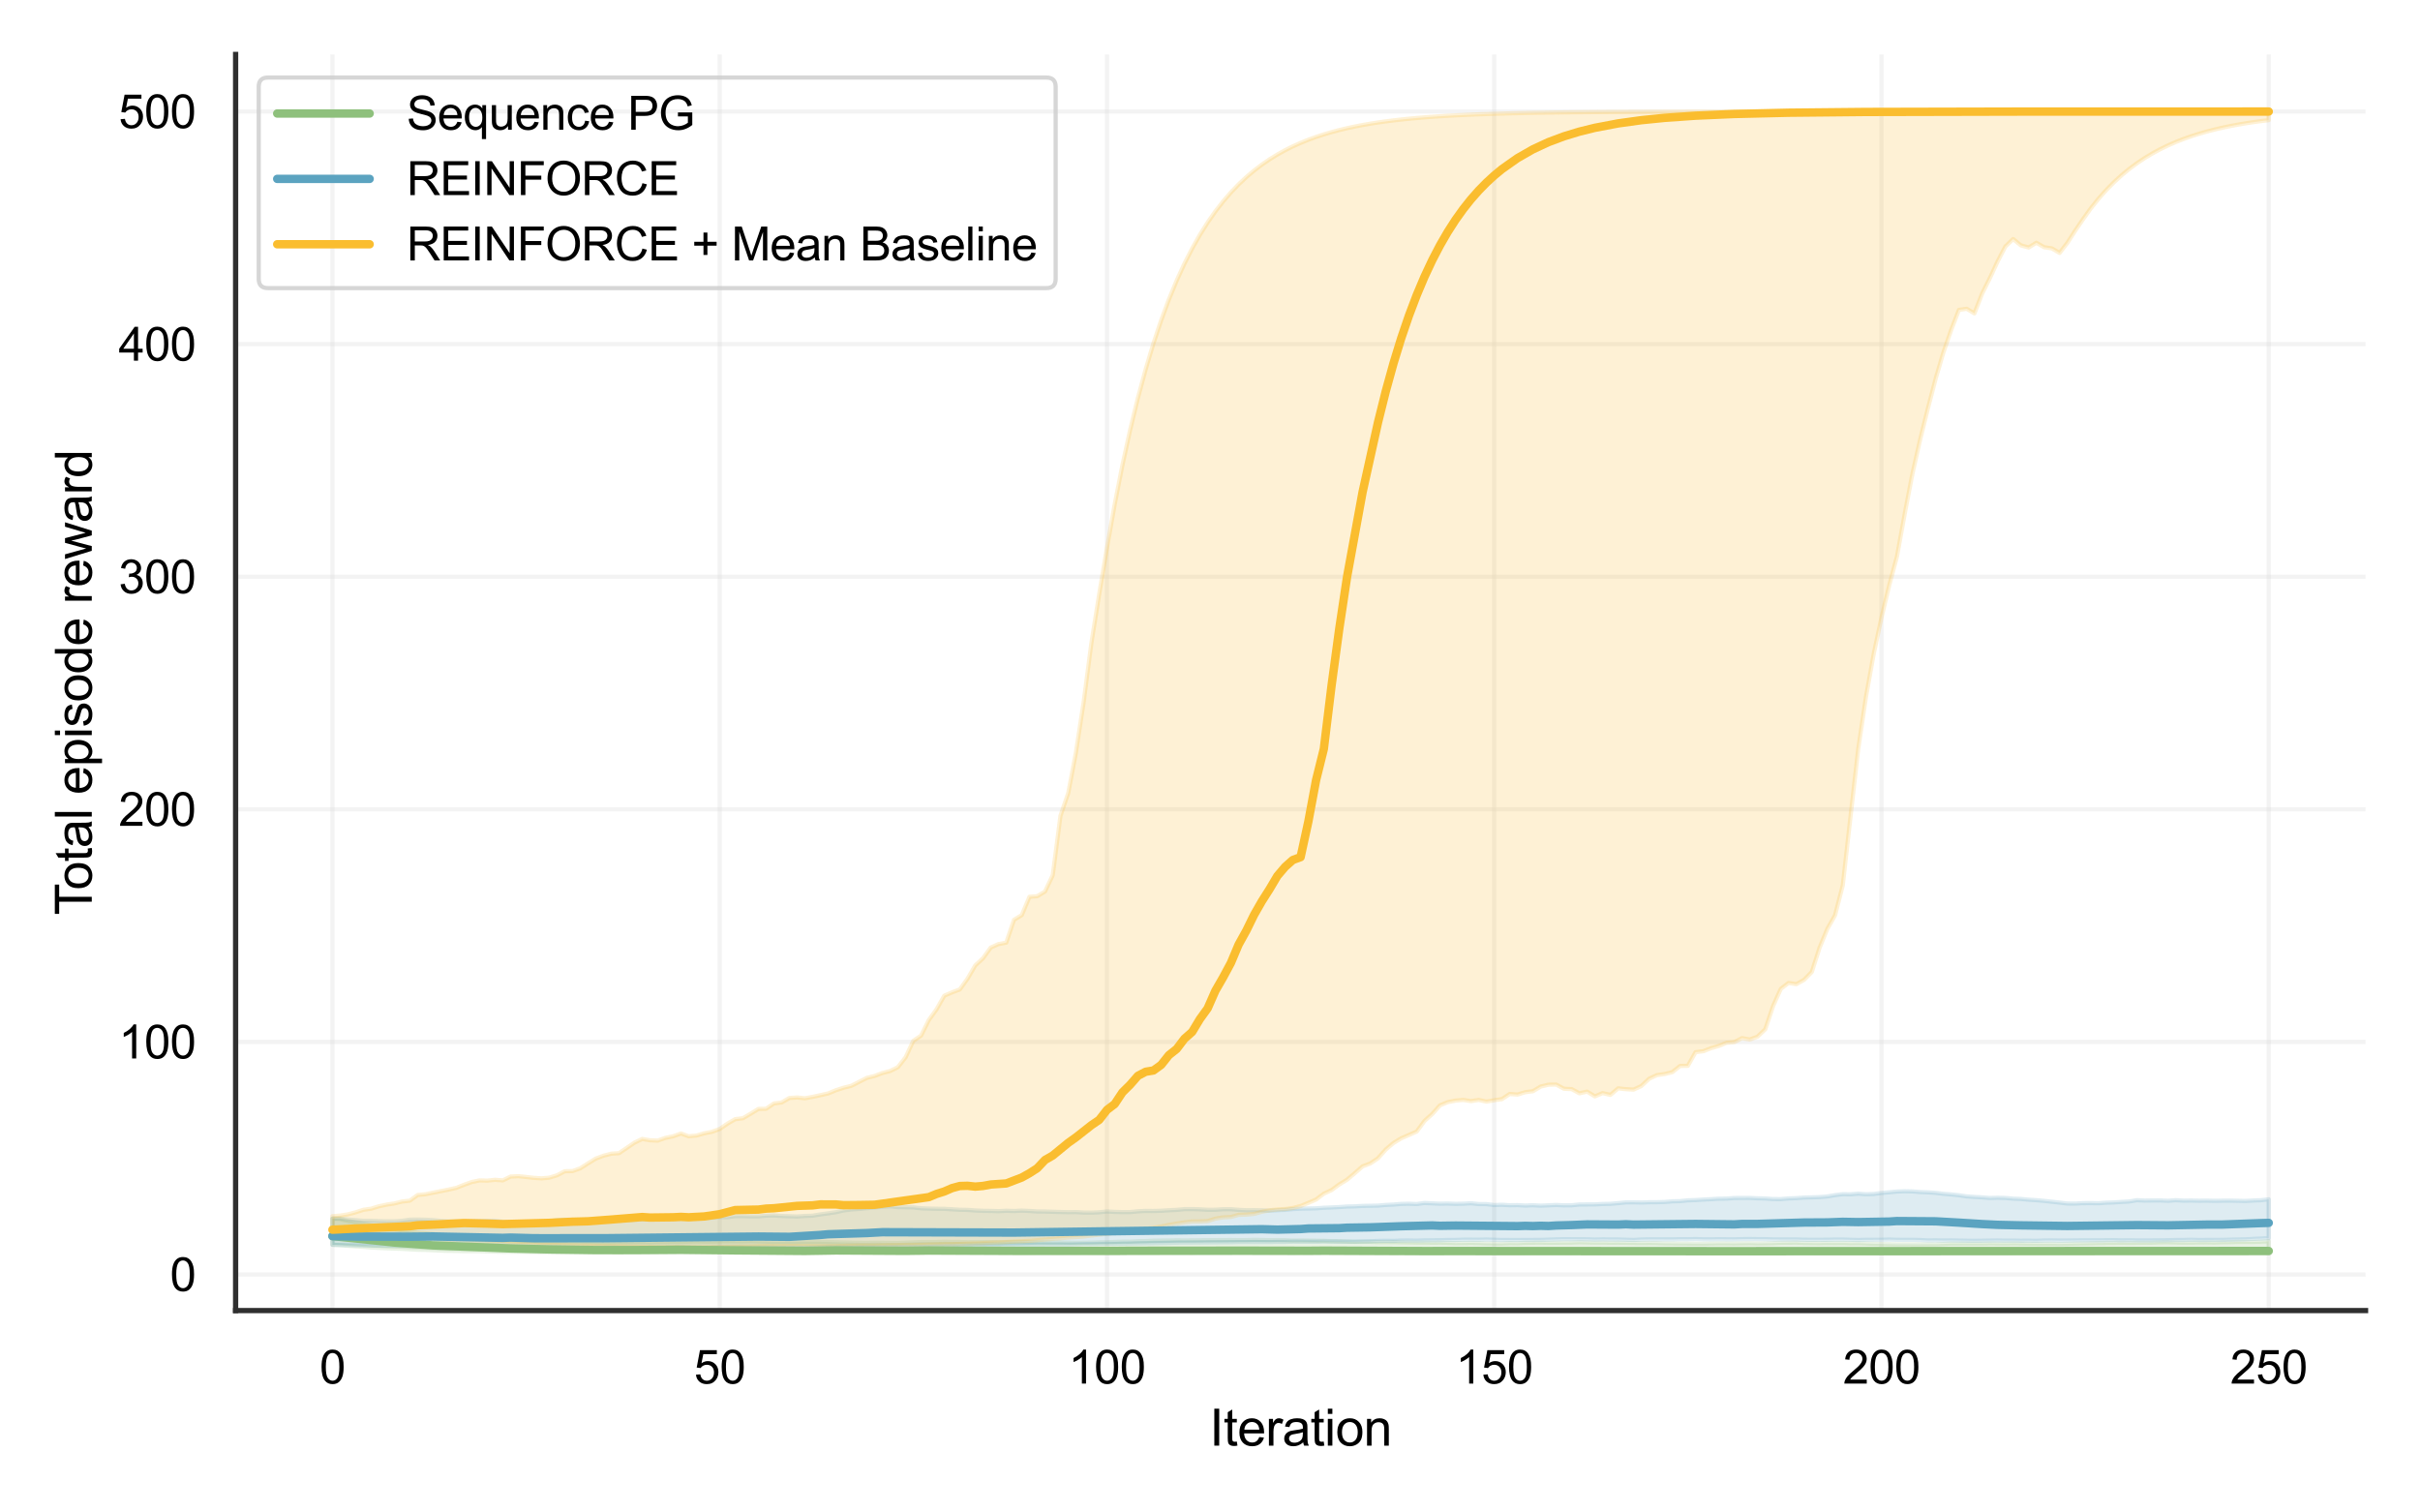 <?xml version="1.0" encoding="utf-8" standalone="no"?>
<!DOCTYPE svg PUBLIC "-//W3C//DTD SVG 1.1//EN"
  "http://www.w3.org/Graphics/SVG/1.1/DTD/svg11.dtd">
<svg xmlns:xlink="http://www.w3.org/1999/xlink" width="576pt" height="360pt" viewBox="0 0 576 360" xmlns="http://www.w3.org/2000/svg" version="1.1">
 <defs>
  <style type="text/css">*{stroke-linejoin: round; stroke-linecap: butt}</style>
 </defs>
 <g id="figure_1">
  <g id="patch_1">
   <path d="M 0 360 
L 576 360 
L 576 0 
L 0 0 
L 0 360 
z
" style="fill: none; opacity: 0"/>
  </g>
  <g id="axes_1">
   <g id="patch_2">
    <path d="M 56.081 311.94 
L 563.04 311.94 
L 563.04 12.96 
L 56.081 12.96 
L 56.081 311.94 
z
" style="fill: none"/>
   </g>
   <g id="matplotlib.axis_1">
    <g id="xtick_1">
     <g id="line2d_1">
      <path d="M 79.125 311.94 
L 79.125 12.96 
" clip-path="url(#p32dcfdba3a)" style="fill: none; stroke: #d7d7d7; stroke-opacity: 0.3; stroke-linecap: round"/>
     </g>
     <g id="text_1">
      <!-- 0 -->
      <g transform="translate(76.066 329.314) scale(0.11 -0.11)">
       <defs>
        <path id="ArialMT-30" d="M 266 2259 
Q 266 3072 433 3567 
Q 600 4063 929 4331 
Q 1259 4600 1759 4600 
Q 2128 4600 2406 4451 
Q 2684 4303 2865 4023 
Q 3047 3744 3150 3342 
Q 3253 2941 3253 2259 
Q 3253 1453 3087 958 
Q 2922 463 2592 192 
Q 2263 -78 1759 -78 
Q 1097 -78 719 397 
Q 266 969 266 2259 
z
M 844 2259 
Q 844 1131 1108 757 
Q 1372 384 1759 384 
Q 2147 384 2411 759 
Q 2675 1134 2675 2259 
Q 2675 3391 2411 3762 
Q 2147 4134 1753 4134 
Q 1366 4134 1134 3806 
Q 844 3388 844 2259 
z
" transform="scale(0.016)"/>
       </defs>
       <use xlink:href="#ArialMT-30"/>
      </g>
     </g>
    </g>
    <g id="xtick_2">
     <g id="line2d_2">
      <path d="M 171.299 311.94 
L 171.299 12.96 
" clip-path="url(#p32dcfdba3a)" style="fill: none; stroke: #d7d7d7; stroke-opacity: 0.3; stroke-linecap: round"/>
     </g>
     <g id="text_2">
      <!-- 50 -->
      <g transform="translate(165.182 329.314) scale(0.11 -0.11)">
       <defs>
        <path id="ArialMT-35" d="M 266 1200 
L 856 1250 
Q 922 819 1161 601 
Q 1400 384 1738 384 
Q 2144 384 2425 690 
Q 2706 997 2706 1503 
Q 2706 1984 2436 2262 
Q 2166 2541 1728 2541 
Q 1456 2541 1237 2417 
Q 1019 2294 894 2097 
L 366 2166 
L 809 4519 
L 3088 4519 
L 3088 3981 
L 1259 3981 
L 1013 2750 
Q 1425 3038 1878 3038 
Q 2478 3038 2890 2622 
Q 3303 2206 3303 1553 
Q 3303 931 2941 478 
Q 2500 -78 1738 -78 
Q 1113 -78 717 272 
Q 322 622 266 1200 
z
" transform="scale(0.016)"/>
       </defs>
       <use xlink:href="#ArialMT-35"/>
       <use xlink:href="#ArialMT-30" transform="translate(55.615 0)"/>
      </g>
     </g>
    </g>
    <g id="xtick_3">
     <g id="line2d_3">
      <path d="M 263.473 311.94 
L 263.473 12.96 
" clip-path="url(#p32dcfdba3a)" style="fill: none; stroke: #d7d7d7; stroke-opacity: 0.3; stroke-linecap: round"/>
     </g>
     <g id="text_3">
      <!-- 100 -->
      <g transform="translate(254.298 329.314) scale(0.11 -0.11)">
       <defs>
        <path id="ArialMT-31" d="M 2384 0 
L 1822 0 
L 1822 3584 
Q 1619 3391 1289 3197 
Q 959 3003 697 2906 
L 697 3450 
Q 1169 3672 1522 3987 
Q 1875 4303 2022 4600 
L 2384 4600 
L 2384 0 
z
" transform="scale(0.016)"/>
       </defs>
       <use xlink:href="#ArialMT-31"/>
       <use xlink:href="#ArialMT-30" transform="translate(55.615 0)"/>
       <use xlink:href="#ArialMT-30" transform="translate(111.23 0)"/>
      </g>
     </g>
    </g>
    <g id="xtick_4">
     <g id="line2d_4">
      <path d="M 355.648 311.94 
L 355.648 12.96 
" clip-path="url(#p32dcfdba3a)" style="fill: none; stroke: #d7d7d7; stroke-opacity: 0.3; stroke-linecap: round"/>
     </g>
     <g id="text_4">
      <!-- 150 -->
      <g transform="translate(346.472 329.314) scale(0.11 -0.11)">
       <use xlink:href="#ArialMT-31"/>
       <use xlink:href="#ArialMT-35" transform="translate(55.615 0)"/>
       <use xlink:href="#ArialMT-30" transform="translate(111.23 0)"/>
      </g>
     </g>
    </g>
    <g id="xtick_5">
     <g id="line2d_5">
      <path d="M 447.822 311.94 
L 447.822 12.96 
" clip-path="url(#p32dcfdba3a)" style="fill: none; stroke: #d7d7d7; stroke-opacity: 0.3; stroke-linecap: round"/>
     </g>
     <g id="text_5">
      <!-- 200 -->
      <g transform="translate(438.647 329.314) scale(0.11 -0.11)">
       <defs>
        <path id="ArialMT-32" d="M 3222 541 
L 3222 0 
L 194 0 
Q 188 203 259 391 
Q 375 700 629 1000 
Q 884 1300 1366 1694 
Q 2113 2306 2375 2664 
Q 2638 3022 2638 3341 
Q 2638 3675 2398 3904 
Q 2159 4134 1775 4134 
Q 1369 4134 1125 3890 
Q 881 3647 878 3216 
L 300 3275 
Q 359 3922 746 4261 
Q 1134 4600 1788 4600 
Q 2447 4600 2831 4234 
Q 3216 3869 3216 3328 
Q 3216 3053 3103 2787 
Q 2991 2522 2730 2228 
Q 2469 1934 1863 1422 
Q 1356 997 1212 845 
Q 1069 694 975 541 
L 3222 541 
z
" transform="scale(0.016)"/>
       </defs>
       <use xlink:href="#ArialMT-32"/>
       <use xlink:href="#ArialMT-30" transform="translate(55.615 0)"/>
       <use xlink:href="#ArialMT-30" transform="translate(111.23 0)"/>
      </g>
     </g>
    </g>
    <g id="xtick_6">
     <g id="line2d_6">
      <path d="M 539.996 311.94 
L 539.996 12.96 
" clip-path="url(#p32dcfdba3a)" style="fill: none; stroke: #d7d7d7; stroke-opacity: 0.3; stroke-linecap: round"/>
     </g>
     <g id="text_6">
      <!-- 250 -->
      <g transform="translate(530.821 329.314) scale(0.11 -0.11)">
       <use xlink:href="#ArialMT-32"/>
       <use xlink:href="#ArialMT-35" transform="translate(55.615 0)"/>
       <use xlink:href="#ArialMT-30" transform="translate(111.23 0)"/>
      </g>
     </g>
    </g>
    <g id="text_7">
     <!-- Iteration -->
     <g transform="translate(287.883 344.089) scale(0.12 -0.12)">
      <defs>
       <path id="ArialMT-49" d="M 597 0 
L 597 4581 
L 1203 4581 
L 1203 0 
L 597 0 
z
" transform="scale(0.016)"/>
       <path id="ArialMT-74" d="M 1650 503 
L 1731 6 
Q 1494 -44 1306 -44 
Q 1000 -44 831 53 
Q 663 150 594 308 
Q 525 466 525 972 
L 525 2881 
L 113 2881 
L 113 3319 
L 525 3319 
L 525 4141 
L 1084 4478 
L 1084 3319 
L 1650 3319 
L 1650 2881 
L 1084 2881 
L 1084 941 
Q 1084 700 1114 631 
Q 1144 563 1211 522 
Q 1278 481 1403 481 
Q 1497 481 1650 503 
z
" transform="scale(0.016)"/>
       <path id="ArialMT-65" d="M 2694 1069 
L 3275 997 
Q 3138 488 2766 206 
Q 2394 -75 1816 -75 
Q 1088 -75 661 373 
Q 234 822 234 1631 
Q 234 2469 665 2931 
Q 1097 3394 1784 3394 
Q 2450 3394 2872 2941 
Q 3294 2488 3294 1666 
Q 3294 1616 3291 1516 
L 816 1516 
Q 847 969 1125 678 
Q 1403 388 1819 388 
Q 2128 388 2347 550 
Q 2566 713 2694 1069 
z
M 847 1978 
L 2700 1978 
Q 2663 2397 2488 2606 
Q 2219 2931 1791 2931 
Q 1403 2931 1139 2672 
Q 875 2413 847 1978 
z
" transform="scale(0.016)"/>
       <path id="ArialMT-72" d="M 416 0 
L 416 3319 
L 922 3319 
L 922 2816 
Q 1116 3169 1280 3281 
Q 1444 3394 1641 3394 
Q 1925 3394 2219 3213 
L 2025 2691 
Q 1819 2813 1613 2813 
Q 1428 2813 1281 2702 
Q 1134 2591 1072 2394 
Q 978 2094 978 1738 
L 978 0 
L 416 0 
z
" transform="scale(0.016)"/>
       <path id="ArialMT-61" d="M 2588 409 
Q 2275 144 1986 34 
Q 1697 -75 1366 -75 
Q 819 -75 525 192 
Q 231 459 231 875 
Q 231 1119 342 1320 
Q 453 1522 633 1644 
Q 813 1766 1038 1828 
Q 1203 1872 1538 1913 
Q 2219 1994 2541 2106 
Q 2544 2222 2544 2253 
Q 2544 2597 2384 2738 
Q 2169 2928 1744 2928 
Q 1347 2928 1158 2789 
Q 969 2650 878 2297 
L 328 2372 
Q 403 2725 575 2942 
Q 747 3159 1072 3276 
Q 1397 3394 1825 3394 
Q 2250 3394 2515 3294 
Q 2781 3194 2906 3042 
Q 3031 2891 3081 2659 
Q 3109 2516 3109 2141 
L 3109 1391 
Q 3109 606 3145 398 
Q 3181 191 3288 0 
L 2700 0 
Q 2613 175 2588 409 
z
M 2541 1666 
Q 2234 1541 1622 1453 
Q 1275 1403 1131 1340 
Q 988 1278 909 1158 
Q 831 1038 831 891 
Q 831 666 1001 516 
Q 1172 366 1500 366 
Q 1825 366 2078 508 
Q 2331 650 2450 897 
Q 2541 1088 2541 1459 
L 2541 1666 
z
" transform="scale(0.016)"/>
       <path id="ArialMT-69" d="M 425 3934 
L 425 4581 
L 988 4581 
L 988 3934 
L 425 3934 
z
M 425 0 
L 425 3319 
L 988 3319 
L 988 0 
L 425 0 
z
" transform="scale(0.016)"/>
       <path id="ArialMT-6f" d="M 213 1659 
Q 213 2581 725 3025 
Q 1153 3394 1769 3394 
Q 2453 3394 2887 2945 
Q 3322 2497 3322 1706 
Q 3322 1066 3130 698 
Q 2938 331 2570 128 
Q 2203 -75 1769 -75 
Q 1072 -75 642 372 
Q 213 819 213 1659 
z
M 791 1659 
Q 791 1022 1069 705 
Q 1347 388 1769 388 
Q 2188 388 2466 706 
Q 2744 1025 2744 1678 
Q 2744 2294 2464 2611 
Q 2184 2928 1769 2928 
Q 1347 2928 1069 2612 
Q 791 2297 791 1659 
z
" transform="scale(0.016)"/>
       <path id="ArialMT-6e" d="M 422 0 
L 422 3319 
L 928 3319 
L 928 2847 
Q 1294 3394 1984 3394 
Q 2284 3394 2536 3286 
Q 2788 3178 2913 3003 
Q 3038 2828 3088 2588 
Q 3119 2431 3119 2041 
L 3119 0 
L 2556 0 
L 2556 2019 
Q 2556 2363 2490 2533 
Q 2425 2703 2258 2804 
Q 2091 2906 1866 2906 
Q 1506 2906 1245 2678 
Q 984 2450 984 1813 
L 984 0 
L 422 0 
z
" transform="scale(0.016)"/>
      </defs>
      <use xlink:href="#ArialMT-49"/>
      <use xlink:href="#ArialMT-74" transform="translate(27.783 0)"/>
      <use xlink:href="#ArialMT-65" transform="translate(55.566 0)"/>
      <use xlink:href="#ArialMT-72" transform="translate(111.182 0)"/>
      <use xlink:href="#ArialMT-61" transform="translate(144.482 0)"/>
      <use xlink:href="#ArialMT-74" transform="translate(200.098 0)"/>
      <use xlink:href="#ArialMT-69" transform="translate(227.881 0)"/>
      <use xlink:href="#ArialMT-6f" transform="translate(250.098 0)"/>
      <use xlink:href="#ArialMT-6e" transform="translate(305.713 0)"/>
     </g>
    </g>
   </g>
   <g id="matplotlib.axis_2">
    <g id="ytick_1">
     <g id="line2d_7">
      <path d="M 56.081 303.351 
L 563.04 303.351 
" clip-path="url(#p32dcfdba3a)" style="fill: none; stroke: #d7d7d7; stroke-opacity: 0.3; stroke-linecap: round"/>
     </g>
     <g id="text_8">
      <!-- 0 -->
      <g transform="translate(40.464 307.288) scale(0.11 -0.11)">
       <use xlink:href="#ArialMT-30"/>
      </g>
     </g>
    </g>
    <g id="ytick_2">
     <g id="line2d_8">
      <path d="M 56.081 247.991 
L 563.04 247.991 
" clip-path="url(#p32dcfdba3a)" style="fill: none; stroke: #d7d7d7; stroke-opacity: 0.3; stroke-linecap: round"/>
     </g>
     <g id="text_9">
      <!-- 100 -->
      <g transform="translate(28.23 251.927) scale(0.11 -0.11)">
       <use xlink:href="#ArialMT-31"/>
       <use xlink:href="#ArialMT-30" transform="translate(55.615 0)"/>
       <use xlink:href="#ArialMT-30" transform="translate(111.23 0)"/>
      </g>
     </g>
    </g>
    <g id="ytick_3">
     <g id="line2d_9">
      <path d="M 56.081 192.63 
L 563.04 192.63 
" clip-path="url(#p32dcfdba3a)" style="fill: none; stroke: #d7d7d7; stroke-opacity: 0.3; stroke-linecap: round"/>
     </g>
     <g id="text_10">
      <!-- 200 -->
      <g transform="translate(28.23 196.567) scale(0.11 -0.11)">
       <use xlink:href="#ArialMT-32"/>
       <use xlink:href="#ArialMT-30" transform="translate(55.615 0)"/>
       <use xlink:href="#ArialMT-30" transform="translate(111.23 0)"/>
      </g>
     </g>
    </g>
    <g id="ytick_4">
     <g id="line2d_10">
      <path d="M 56.081 137.27 
L 563.04 137.27 
" clip-path="url(#p32dcfdba3a)" style="fill: none; stroke: #d7d7d7; stroke-opacity: 0.3; stroke-linecap: round"/>
     </g>
     <g id="text_11">
      <!-- 300 -->
      <g transform="translate(28.23 141.207) scale(0.11 -0.11)">
       <defs>
        <path id="ArialMT-33" d="M 269 1209 
L 831 1284 
Q 928 806 1161 595 
Q 1394 384 1728 384 
Q 2125 384 2398 659 
Q 2672 934 2672 1341 
Q 2672 1728 2419 1979 
Q 2166 2231 1775 2231 
Q 1616 2231 1378 2169 
L 1441 2663 
Q 1497 2656 1531 2656 
Q 1891 2656 2178 2843 
Q 2466 3031 2466 3422 
Q 2466 3731 2256 3934 
Q 2047 4138 1716 4138 
Q 1388 4138 1169 3931 
Q 950 3725 888 3313 
L 325 3413 
Q 428 3978 793 4289 
Q 1159 4600 1703 4600 
Q 2078 4600 2393 4439 
Q 2709 4278 2876 4000 
Q 3044 3722 3044 3409 
Q 3044 3113 2884 2869 
Q 2725 2625 2413 2481 
Q 2819 2388 3044 2092 
Q 3269 1797 3269 1353 
Q 3269 753 2831 336 
Q 2394 -81 1725 -81 
Q 1122 -81 723 278 
Q 325 638 269 1209 
z
" transform="scale(0.016)"/>
       </defs>
       <use xlink:href="#ArialMT-33"/>
       <use xlink:href="#ArialMT-30" transform="translate(55.615 0)"/>
       <use xlink:href="#ArialMT-30" transform="translate(111.23 0)"/>
      </g>
     </g>
    </g>
    <g id="ytick_5">
     <g id="line2d_11">
      <path d="M 56.081 81.91 
L 563.04 81.91 
" clip-path="url(#p32dcfdba3a)" style="fill: none; stroke: #d7d7d7; stroke-opacity: 0.3; stroke-linecap: round"/>
     </g>
     <g id="text_12">
      <!-- 400 -->
      <g transform="translate(28.23 85.847) scale(0.11 -0.11)">
       <defs>
        <path id="ArialMT-34" d="M 2069 0 
L 2069 1097 
L 81 1097 
L 81 1613 
L 2172 4581 
L 2631 4581 
L 2631 1613 
L 3250 1613 
L 3250 1097 
L 2631 1097 
L 2631 0 
L 2069 0 
z
M 2069 1613 
L 2069 3678 
L 634 1613 
L 2069 1613 
z
" transform="scale(0.016)"/>
       </defs>
       <use xlink:href="#ArialMT-34"/>
       <use xlink:href="#ArialMT-30" transform="translate(55.615 0)"/>
       <use xlink:href="#ArialMT-30" transform="translate(111.23 0)"/>
      </g>
     </g>
    </g>
    <g id="ytick_6">
     <g id="line2d_12">
      <path d="M 56.081 26.55 
L 563.04 26.55 
" clip-path="url(#p32dcfdba3a)" style="fill: none; stroke: #d7d7d7; stroke-opacity: 0.3; stroke-linecap: round"/>
     </g>
     <g id="text_13">
      <!-- 500 -->
      <g transform="translate(28.23 30.487) scale(0.11 -0.11)">
       <use xlink:href="#ArialMT-35"/>
       <use xlink:href="#ArialMT-30" transform="translate(55.615 0)"/>
       <use xlink:href="#ArialMT-30" transform="translate(111.23 0)"/>
      </g>
     </g>
    </g>
    <g id="text_14">
     <!-- Total episode reward -->
     <g transform="translate(21.845 217.808) rotate(-90) scale(0.12 -0.12)">
      <defs>
       <path id="ArialMT-54" d="M 1659 0 
L 1659 4041 
L 150 4041 
L 150 4581 
L 3781 4581 
L 3781 4041 
L 2266 4041 
L 2266 0 
L 1659 0 
z
" transform="scale(0.016)"/>
       <path id="ArialMT-6c" d="M 409 0 
L 409 4581 
L 972 4581 
L 972 0 
L 409 0 
z
" transform="scale(0.016)"/>
       <path id="ArialMT-20" transform="scale(0.016)"/>
       <path id="ArialMT-70" d="M 422 -1272 
L 422 3319 
L 934 3319 
L 934 2888 
Q 1116 3141 1344 3267 
Q 1572 3394 1897 3394 
Q 2322 3394 2647 3175 
Q 2972 2956 3137 2557 
Q 3303 2159 3303 1684 
Q 3303 1175 3120 767 
Q 2938 359 2589 142 
Q 2241 -75 1856 -75 
Q 1575 -75 1351 44 
Q 1128 163 984 344 
L 984 -1272 
L 422 -1272 
z
M 931 1641 
Q 931 1000 1190 694 
Q 1450 388 1819 388 
Q 2194 388 2461 705 
Q 2728 1022 2728 1688 
Q 2728 2322 2467 2637 
Q 2206 2953 1844 2953 
Q 1484 2953 1207 2617 
Q 931 2281 931 1641 
z
" transform="scale(0.016)"/>
       <path id="ArialMT-73" d="M 197 991 
L 753 1078 
Q 800 744 1014 566 
Q 1228 388 1613 388 
Q 2000 388 2187 545 
Q 2375 703 2375 916 
Q 2375 1106 2209 1216 
Q 2094 1291 1634 1406 
Q 1016 1563 777 1677 
Q 538 1791 414 1992 
Q 291 2194 291 2438 
Q 291 2659 392 2848 
Q 494 3038 669 3163 
Q 800 3259 1026 3326 
Q 1253 3394 1513 3394 
Q 1903 3394 2198 3281 
Q 2494 3169 2634 2976 
Q 2775 2784 2828 2463 
L 2278 2388 
Q 2241 2644 2061 2787 
Q 1881 2931 1553 2931 
Q 1166 2931 1000 2803 
Q 834 2675 834 2503 
Q 834 2394 903 2306 
Q 972 2216 1119 2156 
Q 1203 2125 1616 2013 
Q 2213 1853 2448 1751 
Q 2684 1650 2818 1456 
Q 2953 1263 2953 975 
Q 2953 694 2789 445 
Q 2625 197 2315 61 
Q 2006 -75 1616 -75 
Q 969 -75 630 194 
Q 291 463 197 991 
z
" transform="scale(0.016)"/>
       <path id="ArialMT-64" d="M 2575 0 
L 2575 419 
Q 2259 -75 1647 -75 
Q 1250 -75 917 144 
Q 584 363 401 755 
Q 219 1147 219 1656 
Q 219 2153 384 2558 
Q 550 2963 881 3178 
Q 1213 3394 1622 3394 
Q 1922 3394 2156 3267 
Q 2391 3141 2538 2938 
L 2538 4581 
L 3097 4581 
L 3097 0 
L 2575 0 
z
M 797 1656 
Q 797 1019 1065 703 
Q 1334 388 1700 388 
Q 2069 388 2326 689 
Q 2584 991 2584 1609 
Q 2584 2291 2321 2609 
Q 2059 2928 1675 2928 
Q 1300 2928 1048 2622 
Q 797 2316 797 1656 
z
" transform="scale(0.016)"/>
       <path id="ArialMT-77" d="M 1034 0 
L 19 3319 
L 600 3319 
L 1128 1403 
L 1325 691 
Q 1338 744 1497 1375 
L 2025 3319 
L 2603 3319 
L 3100 1394 
L 3266 759 
L 3456 1400 
L 4025 3319 
L 4572 3319 
L 3534 0 
L 2950 0 
L 2422 1988 
L 2294 2553 
L 1622 0 
L 1034 0 
z
" transform="scale(0.016)"/>
      </defs>
      <use xlink:href="#ArialMT-54"/>
      <use xlink:href="#ArialMT-6f" transform="translate(49.959 0)"/>
      <use xlink:href="#ArialMT-74" transform="translate(105.574 0)"/>
      <use xlink:href="#ArialMT-61" transform="translate(133.357 0)"/>
      <use xlink:href="#ArialMT-6c" transform="translate(188.973 0)"/>
      <use xlink:href="#ArialMT-20" transform="translate(211.189 0)"/>
      <use xlink:href="#ArialMT-65" transform="translate(238.973 0)"/>
      <use xlink:href="#ArialMT-70" transform="translate(294.588 0)"/>
      <use xlink:href="#ArialMT-69" transform="translate(350.203 0)"/>
      <use xlink:href="#ArialMT-73" transform="translate(372.42 0)"/>
      <use xlink:href="#ArialMT-6f" transform="translate(422.42 0)"/>
      <use xlink:href="#ArialMT-64" transform="translate(478.035 0)"/>
      <use xlink:href="#ArialMT-65" transform="translate(533.65 0)"/>
      <use xlink:href="#ArialMT-20" transform="translate(589.266 0)"/>
      <use xlink:href="#ArialMT-72" transform="translate(617.049 0)"/>
      <use xlink:href="#ArialMT-65" transform="translate(650.35 0)"/>
      <use xlink:href="#ArialMT-77" transform="translate(705.965 0)"/>
      <use xlink:href="#ArialMT-61" transform="translate(778.182 0)"/>
      <use xlink:href="#ArialMT-72" transform="translate(833.797 0)"/>
      <use xlink:href="#ArialMT-64" transform="translate(867.098 0)"/>
     </g>
    </g>
   </g>
   <g id="FillBetweenPolyCollection_1"/>
   <g id="FillBetweenPolyCollection_2">
    <defs>
     <path id="m7248eea8b6" d="M 79.125 -69.936 
L 79.125 -63.708 
L 80.968 -63.611 
L 82.812 -63.468 
L 84.655 -63.34 
L 86.499 -63.225 
L 88.342 -63.065 
L 90.186 -62.977 
L 92.029 -62.884 
L 93.873 -62.814 
L 95.716 -62.751 
L 97.56 -62.639 
L 99.403 -62.539 
L 101.247 -62.503 
L 103.09 -62.416 
L 104.934 -62.338 
L 106.777 -62.267 
L 108.621 -62.259 
L 110.464 -62.196 
L 112.308 -62.195 
L 114.151 -62.194 
L 115.995 -62.138 
L 117.838 -62.087 
L 119.682 -62.042 
L 121.525 -62.056 
L 123.369 -62.055 
L 125.212 -62.013 
L 127.055 -61.975 
L 128.899 -61.94 
L 130.742 -61.965 
L 132.586 -61.932 
L 134.429 -61.957 
L 136.273 -61.966 
L 138.116 -61.974 
L 139.96 -61.94 
L 141.803 -61.909 
L 143.647 -61.923 
L 145.49 -61.949 
L 147.334 -61.917 
L 149.177 -61.889 
L 151.021 -61.905 
L 152.864 -61.933 
L 154.708 -61.903 
L 156.551 -61.931 
L 158.395 -61.901 
L 160.238 -61.915 
L 162.082 -61.929 
L 163.925 -61.899 
L 165.769 -61.928 
L 167.612 -61.94 
L 169.456 -61.909 
L 171.299 -61.936 
L 173.143 -61.906 
L 174.986 -61.878 
L 176.83 -61.854 
L 178.673 -61.873 
L 180.517 -61.849 
L 182.36 -61.827 
L 184.204 -61.808 
L 186.047 -61.79 
L 187.891 -61.774 
L 189.734 -61.76 
L 191.577 -61.747 
L 193.421 -61.791 
L 195.264 -61.775 
L 197.108 -61.816 
L 198.951 -61.853 
L 200.795 -61.831 
L 202.638 -61.852 
L 204.482 -61.83 
L 206.325 -61.811 
L 208.169 -61.793 
L 210.012 -61.777 
L 211.856 -61.762 
L 213.699 -61.749 
L 215.543 -61.737 
L 217.386 -61.782 
L 219.23 -61.767 
L 221.073 -61.809 
L 222.917 -61.791 
L 224.76 -61.775 
L 226.604 -61.761 
L 228.447 -61.803 
L 230.291 -61.786 
L 232.134 -61.771 
L 233.978 -61.812 
L 235.821 -61.836 
L 237.665 -61.815 
L 239.508 -61.797 
L 241.352 -61.836 
L 243.195 -61.815 
L 245.039 -61.852 
L 246.882 -61.886 
L 248.726 -61.902 
L 250.569 -61.875 
L 252.413 -61.85 
L 254.256 -61.884 
L 256.1 -61.859 
L 257.943 -61.891 
L 259.786 -61.865 
L 261.63 -61.842 
L 263.473 -61.821 
L 265.317 -61.802 
L 267.16 -61.785 
L 269.004 -61.77 
L 270.847 -61.756 
L 272.691 -61.743 
L 274.534 -61.732 
L 276.378 -61.722 
L 278.221 -61.713 
L 280.065 -61.705 
L 281.908 -61.698 
L 283.752 -61.691 
L 285.595 -61.741 
L 287.439 -61.73 
L 289.282 -61.761 
L 291.126 -61.748 
L 292.969 -61.737 
L 294.813 -61.726 
L 296.656 -61.717 
L 298.5 -61.708 
L 300.343 -61.701 
L 302.187 -61.694 
L 304.03 -61.688 
L 305.874 -61.682 
L 307.717 -61.677 
L 309.561 -61.728 
L 311.404 -61.718 
L 313.248 -61.709 
L 315.091 -61.702 
L 316.935 -61.695 
L 318.778 -61.688 
L 320.622 -61.683 
L 322.465 -61.678 
L 324.309 -61.673 
L 326.152 -61.669 
L 327.995 -61.665 
L 329.839 -61.703 
L 331.682 -61.696 
L 333.526 -61.745 
L 335.369 -61.734 
L 337.213 -61.724 
L 339.056 -61.714 
L 340.9 -61.706 
L 342.743 -61.699 
L 344.587 -61.692 
L 346.43 -61.686 
L 348.274 -61.681 
L 350.117 -61.676 
L 351.961 -61.671 
L 353.804 -61.667 
L 355.648 -61.664 
L 357.491 -61.661 
L 359.335 -61.658 
L 361.178 -61.655 
L 363.022 -61.694 
L 364.865 -61.729 
L 366.709 -61.72 
L 368.552 -61.711 
L 370.396 -61.703 
L 372.239 -61.696 
L 374.083 -61.689 
L 375.926 -61.739 
L 377.77 -61.784 
L 379.613 -61.768 
L 381.457 -61.755 
L 383.3 -61.798 
L 385.144 -61.781 
L 386.987 -61.766 
L 388.831 -61.753 
L 390.674 -61.741 
L 392.518 -61.73 
L 394.361 -61.72 
L 396.204 -61.711 
L 398.048 -61.703 
L 399.891 -61.751 
L 401.735 -61.739 
L 403.578 -61.729 
L 405.422 -61.719 
L 407.265 -61.71 
L 409.109 -61.702 
L 410.952 -61.695 
L 412.796 -61.689 
L 414.639 -61.683 
L 416.483 -61.678 
L 418.326 -61.673 
L 420.17 -61.669 
L 422.013 -61.666 
L 423.857 -61.662 
L 425.7 -61.659 
L 427.544 -61.712 
L 429.387 -61.704 
L 431.231 -61.697 
L 433.074 -61.69 
L 434.918 -61.684 
L 436.761 -61.679 
L 438.605 -61.674 
L 440.448 -61.67 
L 442.292 -61.666 
L 444.135 -61.663 
L 445.979 -61.66 
L 447.822 -61.657 
L 449.666 -61.654 
L 451.509 -61.652 
L 453.353 -61.65 
L 455.196 -61.704 
L 457.04 -61.696 
L 458.883 -61.69 
L 460.727 -61.684 
L 462.57 -61.679 
L 464.413 -61.674 
L 466.257 -61.67 
L 468.1 -61.666 
L 469.944 -61.663 
L 471.787 -61.66 
L 473.631 -61.657 
L 475.474 -61.654 
L 477.318 -61.652 
L 479.161 -61.705 
L 481.005 -61.753 
L 482.848 -61.741 
L 484.692 -61.772 
L 486.535 -61.758 
L 488.379 -61.8 
L 490.222 -61.784 
L 492.066 -61.768 
L 493.909 -61.755 
L 495.753 -61.742 
L 497.596 -61.731 
L 499.44 -61.721 
L 501.283 -61.712 
L 503.127 -61.704 
L 504.97 -61.697 
L 506.814 -61.691 
L 508.657 -61.685 
L 510.501 -61.679 
L 512.344 -61.675 
L 514.188 -61.67 
L 516.031 -61.666 
L 517.875 -61.663 
L 519.718 -61.66 
L 521.562 -61.657 
L 523.405 -61.654 
L 525.249 -61.652 
L 527.092 -61.706 
L 528.936 -61.698 
L 530.779 -61.691 
L 532.622 -61.686 
L 534.466 -61.68 
L 536.309 -61.675 
L 538.153 -61.671 
L 539.996 -61.667 
L 539.996 -64.563 
L 539.996 -64.563 
L 538.153 -64.458 
L 536.309 -64.403 
L 534.466 -64.403 
L 532.622 -64.404 
L 530.779 -64.343 
L 528.936 -64.321 
L 527.092 -64.251 
L 525.249 -64.28 
L 523.405 -64.267 
L 521.562 -64.253 
L 519.718 -64.236 
L 517.875 -64.264 
L 516.031 -64.311 
L 514.188 -64.301 
L 512.344 -64.228 
L 510.501 -64.209 
L 508.657 -64.188 
L 506.814 -64.164 
L 504.97 -64.2 
L 503.127 -64.178 
L 501.283 -64.153 
L 499.44 -64.125 
L 497.596 -64.08 
L 495.753 -64.044 
L 493.909 -64.005 
L 492.066 -63.945 
L 490.222 -63.895 
L 488.379 -63.946 
L 486.535 -63.942 
L 484.692 -63.953 
L 482.848 -63.965 
L 481.005 -64.024 
L 479.161 -64.044 
L 477.318 -64.004 
L 475.474 -64.022 
L 473.631 -64.041 
L 471.787 -64.001 
L 469.944 -64.003 
L 468.1 -64.02 
L 466.257 -64.009 
L 464.413 -64.012 
L 462.57 -63.907 
L 460.727 -63.837 
L 458.883 -63.836 
L 457.04 -63.82 
L 455.196 -63.817 
L 453.353 -63.813 
L 451.509 -63.81 
L 449.666 -63.852 
L 447.822 -63.898 
L 445.979 -63.95 
L 444.135 -64.024 
L 442.292 -64.105 
L 440.448 -64.072 
L 438.605 -64.143 
L 436.761 -64.115 
L 434.918 -64.145 
L 433.074 -64.101 
L 431.231 -64.114 
L 429.387 -64.143 
L 427.544 -64.238 
L 425.7 -64.22 
L 423.857 -64.185 
L 422.013 -64.099 
L 420.17 -64.066 
L 418.326 -64.029 
L 416.483 -64.095 
L 414.639 -64.061 
L 412.796 -64.024 
L 410.952 -64.044 
L 409.109 -64.05 
L 407.265 -64.011 
L 405.422 -63.968 
L 403.578 -63.982 
L 401.735 -63.997 
L 399.891 -64.014 
L 398.048 -64.032 
L 396.204 -64.053 
L 394.361 -64.122 
L 392.518 -64.153 
L 390.674 -64.125 
L 388.831 -64.156 
L 386.987 -64.191 
L 385.144 -64.229 
L 383.3 -64.21 
L 381.457 -64.251 
L 379.613 -64.234 
L 377.77 -64.277 
L 375.926 -64.325 
L 374.083 -64.255 
L 372.239 -64.239 
L 370.396 -64.221 
L 368.552 -64.201 
L 366.709 -64.241 
L 364.865 -64.223 
L 363.022 -64.188 
L 361.178 -64.088 
L 359.335 -64.115 
L 357.491 -64.022 
L 355.648 -64.026 
L 353.804 -64.046 
L 351.961 -64.129 
L 350.117 -64.161 
L 348.274 -64.134 
L 346.43 -64.105 
L 344.587 -64.195 
L 342.743 -64.234 
L 340.9 -64.215 
L 339.056 -64.256 
L 337.213 -64.24 
L 335.369 -64.284 
L 333.526 -64.317 
L 331.682 -64.37 
L 329.839 -64.367 
L 327.995 -64.363 
L 326.152 -64.42 
L 324.309 -64.423 
L 322.465 -64.425 
L 320.622 -64.489 
L 318.778 -64.561 
L 316.935 -64.579 
L 315.091 -64.66 
L 313.248 -64.689 
L 311.404 -64.721 
L 309.561 -64.742 
L 307.717 -64.718 
L 305.874 -64.8 
L 304.03 -64.829 
L 302.187 -64.815 
L 300.343 -64.861 
L 298.5 -64.897 
L 296.656 -64.829 
L 294.813 -64.816 
L 292.969 -64.846 
L 291.126 -64.834 
L 289.282 -64.821 
L 287.439 -64.807 
L 285.595 -64.79 
L 283.752 -64.772 
L 281.908 -64.752 
L 280.065 -64.776 
L 278.221 -64.741 
L 276.378 -64.717 
L 274.534 -64.691 
L 272.691 -64.6 
L 270.847 -64.561 
L 269.004 -64.456 
L 267.16 -64.462 
L 265.317 -64.392 
L 263.473 -64.33 
L 261.63 -64.307 
L 259.786 -64.235 
L 257.943 -64.216 
L 256.1 -64.196 
L 254.256 -64.235 
L 252.413 -64.278 
L 250.569 -64.264 
L 248.726 -64.296 
L 246.882 -64.33 
L 245.039 -64.322 
L 243.195 -64.36 
L 241.352 -64.356 
L 239.508 -64.335 
L 237.665 -64.328 
L 235.821 -64.351 
L 233.978 -64.345 
L 232.134 -64.339 
L 230.291 -64.333 
L 228.447 -64.387 
L 226.604 -64.385 
L 224.76 -64.43 
L 222.917 -64.372 
L 221.073 -64.369 
L 219.23 -64.365 
L 217.386 -64.3 
L 215.543 -64.227 
L 213.699 -64.147 
L 211.856 -64.165 
L 210.012 -64.185 
L 208.169 -64.207 
L 206.325 -64.17 
L 204.482 -64.191 
L 202.638 -64.229 
L 200.795 -64.271 
L 198.951 -64.319 
L 197.108 -64.371 
L 195.264 -64.43 
L 193.421 -64.433 
L 191.577 -64.437 
L 189.734 -64.41 
L 187.891 -64.411 
L 186.047 -64.397 
L 184.204 -64.397 
L 182.36 -64.458 
L 180.517 -64.526 
L 178.673 -64.586 
L 176.83 -64.53 
L 174.986 -64.544 
L 173.143 -64.56 
L 171.299 -64.517 
L 169.456 -64.468 
L 167.612 -64.476 
L 165.769 -64.515 
L 163.925 -64.466 
L 162.082 -64.412 
L 160.238 -64.414 
L 158.395 -64.354 
L 156.551 -64.349 
L 154.708 -64.281 
L 152.864 -64.33 
L 151.021 -64.322 
L 149.177 -64.313 
L 147.334 -64.365 
L 145.49 -64.3 
L 143.647 -64.335 
L 141.803 -64.374 
L 139.96 -64.433 
L 138.116 -64.498 
L 136.273 -64.509 
L 134.429 -64.505 
L 132.586 -64.517 
L 130.742 -64.53 
L 128.899 -64.545 
L 127.055 -64.622 
L 125.212 -64.708 
L 123.369 -64.804 
L 121.525 -64.911 
L 119.682 -65.029 
L 117.838 -65.145 
L 115.995 -65.228 
L 114.151 -65.381 
L 112.308 -65.475 
L 110.464 -65.595 
L 108.621 -65.727 
L 106.777 -65.859 
L 104.934 -66.083 
L 103.09 -66.255 
L 101.247 -66.461 
L 99.403 -66.628 
L 97.56 -66.876 
L 95.716 -67.136 
L 93.873 -67.44 
L 92.029 -67.701 
L 90.186 -67.944 
L 88.342 -68.384 
L 86.499 -68.75 
L 84.655 -69.034 
L 82.812 -69.364 
L 80.968 -69.839 
L 79.125 -69.936 
z
" style="stroke: #8ec07c; stroke-opacity: 0.2"/>
    </defs>
    <g clip-path="url(#p32dcfdba3a)">
     <use xlink:href="#m7248eea8b6" x="0" y="360" style="fill: #8ec07c; fill-opacity: 0.2; stroke: #8ec07c; stroke-opacity: 0.2"/>
    </g>
   </g>
   <g id="FillBetweenPolyCollection_3"/>
   <g id="FillBetweenPolyCollection_4">
    <defs>
     <path id="m3418779e88" d="M 79.125 -69.936 
L 79.125 -63.708 
L 80.968 -63.666 
L 82.812 -63.629 
L 84.655 -63.595 
L 86.499 -63.565 
L 88.342 -63.538 
L 90.186 -63.513 
L 92.029 -63.491 
L 93.873 -63.471 
L 95.716 -63.453 
L 97.56 -63.437 
L 99.403 -63.409 
L 101.247 -63.439 
L 103.09 -63.424 
L 104.934 -63.411 
L 106.777 -63.344 
L 108.621 -63.339 
L 110.464 -63.334 
L 112.308 -63.33 
L 114.151 -63.271 
L 115.995 -63.273 
L 117.838 -63.275 
L 119.682 -63.221 
L 121.525 -63.173 
L 123.369 -63.13 
L 125.212 -63.146 
L 127.055 -63.105 
L 128.899 -63.069 
L 130.742 -63.036 
L 132.586 -63.061 
L 134.429 -63.029 
L 136.273 -63 
L 138.116 -62.974 
L 139.96 -63.006 
L 141.803 -62.979 
L 143.647 -62.997 
L 145.49 -63.026 
L 147.334 -62.997 
L 149.177 -62.972 
L 151.021 -62.948 
L 152.864 -62.983 
L 154.708 -62.958 
L 156.551 -62.936 
L 158.395 -62.972 
L 160.238 -63.004 
L 162.082 -63.019 
L 163.925 -62.991 
L 165.769 -62.966 
L 167.612 -62.985 
L 169.456 -63.071 
L 171.299 -63.093 
L 173.143 -63.099 
L 174.986 -63.105 
L 176.83 -63.068 
L 178.673 -63.035 
L 180.517 -63.061 
L 182.36 -63.029 
L 184.204 -63 
L 186.047 -62.974 
L 187.891 -62.992 
L 189.734 -62.966 
L 191.577 -62.999 
L 193.421 -63.028 
L 195.264 -63.11 
L 197.108 -63.184 
L 198.951 -63.181 
L 200.795 -63.192 
L 202.638 -63.147 
L 204.482 -63.203 
L 206.325 -63.212 
L 208.169 -63.22 
L 210.012 -63.172 
L 211.856 -63.184 
L 213.699 -63.195 
L 215.543 -63.204 
L 217.386 -63.269 
L 219.23 -63.271 
L 221.073 -63.273 
L 222.917 -63.33 
L 224.76 -63.368 
L 226.604 -63.361 
L 228.447 -63.34 
L 230.291 -63.377 
L 232.134 -63.424 
L 233.978 -63.452 
L 235.821 -63.436 
L 237.665 -63.477 
L 239.508 -63.556 
L 241.352 -63.585 
L 243.195 -63.611 
L 245.039 -63.69 
L 246.882 -63.761 
L 248.726 -63.769 
L 250.569 -63.777 
L 252.413 -63.784 
L 254.256 -63.776 
L 256.1 -63.839 
L 257.943 -63.895 
L 259.786 -63.89 
L 261.63 -63.927 
L 263.473 -63.96 
L 265.317 -63.949 
L 267.16 -63.98 
L 269.004 -64.008 
L 270.847 -64.047 
L 272.691 -64.069 
L 274.534 -64.102 
L 276.378 -64.132 
L 278.221 -64.158 
L 280.065 -64.224 
L 281.908 -64.242 
L 283.752 -64.244 
L 285.595 -64.259 
L 287.439 -64.273 
L 289.282 -64.286 
L 291.126 -64.297 
L 292.969 -64.308 
L 294.813 -64.358 
L 296.656 -64.362 
L 298.5 -64.352 
L 300.343 -64.357 
L 302.187 -64.361 
L 304.03 -64.407 
L 305.874 -64.406 
L 307.717 -64.461 
L 309.561 -64.455 
L 311.404 -64.435 
L 313.248 -64.432 
L 315.091 -64.484 
L 316.935 -64.462 
L 318.778 -64.455 
L 320.622 -64.45 
L 322.465 -64.445 
L 324.309 -64.496 
L 326.152 -64.541 
L 327.995 -64.638 
L 329.839 -64.67 
L 331.682 -64.643 
L 333.526 -64.729 
L 335.369 -64.738 
L 337.213 -64.704 
L 339.056 -64.77 
L 340.9 -64.789 
L 342.743 -64.805 
L 344.587 -64.861 
L 346.43 -64.871 
L 348.274 -64.934 
L 350.117 -64.936 
L 351.961 -64.924 
L 353.804 -64.968 
L 355.648 -64.912 
L 357.491 -64.86 
L 359.335 -64.856 
L 361.178 -64.852 
L 363.022 -64.862 
L 364.865 -64.871 
L 366.709 -64.879 
L 368.552 -64.942 
L 370.396 -64.999 
L 372.239 -65.049 
L 374.083 -65.04 
L 375.926 -65.031 
L 377.77 -65.023 
L 379.613 -64.961 
L 381.457 -65.002 
L 383.3 -64.983 
L 385.144 -64.98 
L 386.987 -64.922 
L 388.831 -64.87 
L 390.674 -64.975 
L 392.518 -65.014 
L 394.361 -65.008 
L 396.204 -65.003 
L 398.048 -64.998 
L 399.891 -65.049 
L 401.735 -65.039 
L 403.578 -65.086 
L 405.422 -65.017 
L 407.265 -65.011 
L 409.109 -65.047 
L 410.952 -65.024 
L 412.796 -65.016 
L 414.639 -65.066 
L 416.483 -65.096 
L 418.326 -65.068 
L 420.17 -65.056 
L 422.013 -64.991 
L 423.857 -64.987 
L 425.7 -64.984 
L 427.544 -64.981 
L 429.387 -64.922 
L 431.231 -64.912 
L 433.074 -64.916 
L 434.918 -64.92 
L 436.761 -64.964 
L 438.605 -64.963 
L 440.448 -64.907 
L 442.292 -64.856 
L 444.135 -64.907 
L 445.979 -64.912 
L 447.822 -64.916 
L 449.666 -64.961 
L 451.509 -64.905 
L 453.353 -64.896 
L 455.196 -64.902 
L 457.04 -64.852 
L 458.883 -64.751 
L 460.727 -64.771 
L 462.57 -64.734 
L 464.413 -64.756 
L 466.257 -64.72 
L 468.1 -64.688 
L 469.944 -64.66 
L 471.787 -64.689 
L 473.631 -64.715 
L 475.474 -64.739 
L 477.318 -64.705 
L 479.161 -64.716 
L 481.005 -64.685 
L 482.848 -64.698 
L 484.692 -64.668 
L 486.535 -64.738 
L 488.379 -64.759 
L 490.222 -64.723 
L 492.066 -64.733 
L 493.909 -64.755 
L 495.753 -64.775 
L 497.596 -64.779 
L 499.44 -64.782 
L 501.283 -64.799 
L 503.127 -64.815 
L 504.97 -64.773 
L 506.814 -64.791 
L 508.657 -64.752 
L 510.501 -64.758 
L 512.344 -64.764 
L 514.188 -64.783 
L 516.031 -64.8 
L 517.875 -64.857 
L 519.718 -64.866 
L 521.562 -64.917 
L 523.405 -64.865 
L 525.249 -64.874 
L 527.092 -64.882 
L 528.936 -64.889 
L 530.779 -64.937 
L 532.622 -64.98 
L 534.466 -65.019 
L 536.309 -65.123 
L 538.153 -65.203 
L 539.996 -65.289 
L 539.996 -74.546 
L 539.996 -74.546 
L 538.153 -74.32 
L 536.309 -74.254 
L 534.466 -74.149 
L 532.622 -74.187 
L 530.779 -74.229 
L 528.936 -74.214 
L 527.092 -74.182 
L 525.249 -74.223 
L 523.405 -74.207 
L 521.562 -74.251 
L 519.718 -74.223 
L 517.875 -74.33 
L 516.031 -74.188 
L 514.188 -74.276 
L 512.344 -74.266 
L 510.501 -74.24 
L 508.657 -74.334 
L 506.814 -74.023 
L 504.97 -73.923 
L 503.127 -73.797 
L 501.283 -73.734 
L 499.44 -73.603 
L 497.596 -73.641 
L 495.753 -73.622 
L 493.909 -73.525 
L 492.066 -73.539 
L 490.222 -73.755 
L 488.379 -73.964 
L 486.535 -74.165 
L 484.692 -74.328 
L 482.848 -74.447 
L 481.005 -74.625 
L 479.161 -74.7 
L 477.318 -74.86 
L 475.474 -74.915 
L 473.631 -74.854 
L 471.787 -75 
L 469.944 -75.102 
L 468.1 -75.23 
L 466.257 -75.51 
L 464.413 -75.699 
L 462.57 -75.847 
L 460.727 -76.074 
L 458.883 -76.202 
L 457.04 -76.268 
L 455.196 -76.418 
L 453.353 -76.462 
L 451.509 -76.387 
L 449.666 -76.212 
L 447.822 -76.048 
L 445.979 -75.804 
L 444.135 -75.749 
L 442.292 -75.888 
L 440.448 -75.734 
L 438.605 -75.763 
L 436.761 -75.534 
L 434.918 -75.218 
L 433.074 -75.067 
L 431.231 -75.006 
L 429.387 -74.955 
L 427.544 -74.82 
L 425.7 -74.748 
L 423.857 -74.591 
L 422.013 -74.601 
L 420.17 -74.734 
L 418.326 -74.776 
L 416.483 -74.867 
L 414.639 -74.862 
L 412.796 -74.855 
L 410.952 -74.71 
L 409.109 -74.687 
L 407.265 -74.569 
L 405.422 -74.484 
L 403.578 -74.359 
L 401.735 -74.297 
L 399.891 -74.105 
L 398.048 -74.061 
L 396.204 -73.904 
L 394.361 -73.853 
L 392.518 -73.842 
L 390.674 -73.784 
L 388.831 -73.827 
L 386.987 -73.813 
L 385.144 -73.629 
L 383.3 -73.47 
L 381.457 -73.433 
L 379.613 -73.329 
L 377.77 -73.322 
L 375.926 -73.313 
L 374.083 -73.12 
L 372.239 -73.104 
L 370.396 -73.195 
L 368.552 -73.111 
L 366.709 -73.033 
L 364.865 -73.131 
L 363.022 -73.056 
L 361.178 -73.157 
L 359.335 -73.13 
L 357.491 -73.239 
L 355.648 -73.175 
L 353.804 -73.397 
L 351.961 -73.413 
L 350.117 -73.599 
L 348.274 -73.498 
L 346.43 -73.464 
L 344.587 -73.533 
L 342.743 -73.502 
L 340.9 -73.575 
L 339.056 -73.672 
L 337.213 -73.411 
L 335.369 -73.489 
L 333.526 -73.453 
L 331.682 -73.291 
L 329.839 -73.202 
L 327.995 -73.042 
L 326.152 -73.003 
L 324.309 -72.975 
L 322.465 -72.866 
L 320.622 -72.823 
L 318.778 -72.698 
L 316.935 -72.605 
L 315.091 -72.532 
L 313.248 -72.405 
L 311.404 -72.357 
L 309.561 -72.318 
L 307.717 -72.214 
L 305.874 -72.037 
L 304.03 -71.947 
L 302.187 -71.848 
L 300.343 -71.922 
L 298.5 -71.958 
L 296.656 -71.936 
L 294.813 -72.036 
L 292.969 -72.192 
L 291.126 -72.181 
L 289.282 -72.062 
L 287.439 -72.052 
L 285.595 -72.164 
L 283.752 -72.212 
L 281.908 -72.203 
L 280.065 -72.025 
L 278.221 -71.934 
L 276.378 -71.818 
L 274.534 -71.765 
L 272.691 -71.784 
L 270.847 -71.682 
L 269.004 -71.507 
L 267.16 -71.497 
L 265.317 -71.547 
L 263.473 -71.65 
L 261.63 -71.456 
L 259.786 -71.378 
L 257.943 -71.4 
L 256.1 -71.502 
L 254.256 -71.476 
L 252.413 -71.524 
L 250.569 -71.577 
L 248.726 -71.637 
L 246.882 -71.641 
L 245.039 -71.769 
L 243.195 -71.85 
L 241.352 -71.755 
L 239.508 -71.818 
L 237.665 -71.72 
L 235.821 -71.78 
L 233.978 -71.8 
L 232.134 -71.884 
L 230.291 -72.024 
L 228.447 -72.056 
L 226.604 -72.169 
L 224.76 -72.278 
L 222.917 -72.293 
L 221.073 -72.339 
L 219.23 -72.407 
L 217.386 -72.62 
L 215.543 -72.656 
L 213.699 -72.697 
L 211.856 -72.881 
L 210.012 -72.778 
L 208.169 -72.586 
L 206.325 -72.434 
L 204.482 -72.251 
L 202.638 -72.139 
L 200.795 -71.892 
L 198.951 -71.478 
L 197.108 -71.204 
L 195.264 -70.96 
L 193.421 -70.644 
L 191.577 -70.584 
L 189.734 -70.456 
L 187.891 -70.514 
L 186.047 -70.578 
L 184.204 -70.711 
L 182.36 -70.659 
L 180.517 -70.493 
L 178.673 -70.494 
L 176.83 -70.555 
L 174.986 -70.547 
L 173.143 -70.292 
L 171.299 -70.317 
L 169.456 -70.175 
L 167.612 -70.14 
L 165.769 -70.147 
L 163.925 -70.216 
L 162.082 -70.186 
L 160.238 -70.199 
L 158.395 -70.043 
L 156.551 -69.917 
L 154.708 -69.853 
L 152.864 -69.767 
L 151.021 -69.687 
L 149.177 -69.582 
L 147.334 -69.605 
L 145.49 -69.614 
L 143.647 -69.624 
L 141.803 -69.651 
L 139.96 -69.681 
L 138.116 -69.637 
L 136.273 -69.666 
L 134.429 -69.697 
L 132.586 -69.609 
L 130.742 -69.312 
L 128.899 -69.119 
L 127.055 -69.136 
L 125.212 -69.032 
L 123.369 -69.101 
L 121.525 -69.131 
L 119.682 -69.211 
L 117.838 -69.438 
L 115.995 -69.429 
L 114.151 -69.372 
L 112.308 -69.31 
L 110.464 -69.24 
L 108.621 -69.27 
L 106.777 -69.304 
L 104.934 -69.403 
L 103.09 -69.59 
L 101.247 -69.69 
L 99.403 -69.724 
L 97.56 -69.701 
L 95.716 -69.428 
L 93.873 -69.31 
L 92.029 -69.303 
L 90.186 -69.355 
L 88.342 -69.414 
L 86.499 -69.417 
L 84.655 -69.59 
L 82.812 -69.736 
L 80.968 -69.991 
L 79.125 -69.936 
z
" style="stroke: #5ba3c0; stroke-opacity: 0.2"/>
    </defs>
    <g clip-path="url(#p32dcfdba3a)">
     <use xlink:href="#m3418779e88" x="0" y="360" style="fill: #5ba3c0; fill-opacity: 0.2; stroke: #5ba3c0; stroke-opacity: 0.2"/>
    </g>
   </g>
   <g id="FillBetweenPolyCollection_5"/>
   <g id="FillBetweenPolyCollection_6">
    <defs>
     <path id="m3d507b5a2f" d="M 79.125 -70.524 
L 79.125 -65.784 
L 80.968 -65.768 
L 82.812 -65.747 
L 84.655 -65.711 
L 86.499 -65.608 
L 88.342 -65.508 
L 90.186 -65.412 
L 92.029 -65.353 
L 93.873 -65.29 
L 95.716 -65.25 
L 97.56 -65.211 
L 99.403 -65.215 
L 101.247 -65.182 
L 103.09 -65.072 
L 104.934 -64.974 
L 106.777 -64.898 
L 108.621 -64.879 
L 110.464 -64.755 
L 112.308 -64.595 
L 114.151 -64.503 
L 115.995 -64.354 
L 117.838 -64.253 
L 119.682 -64.157 
L 121.525 -64.062 
L 123.369 -63.964 
L 125.212 -63.892 
L 127.055 -63.813 
L 128.899 -63.735 
L 130.742 -63.694 
L 132.586 -63.659 
L 134.429 -63.6 
L 136.273 -63.564 
L 138.116 -63.516 
L 139.96 -63.485 
L 141.803 -63.435 
L 143.647 -63.426 
L 145.49 -63.397 
L 147.334 -63.371 
L 149.177 -63.302 
L 151.021 -63.27 
L 152.864 -63.241 
L 154.708 -63.196 
L 156.551 -63.157 
L 158.395 -63.136 
L 160.238 -63.166 
L 162.082 -63.142 
L 163.925 -63.114 
L 165.769 -63.116 
L 167.612 -63.13 
L 169.456 -63.155 
L 171.299 -63.166 
L 173.143 -63.218 
L 174.986 -63.258 
L 176.83 -63.26 
L 178.673 -63.31 
L 180.517 -63.372 
L 182.36 -63.423 
L 184.204 -63.396 
L 186.047 -63.41 
L 187.891 -63.431 
L 189.734 -63.429 
L 191.577 -63.426 
L 193.421 -63.408 
L 195.264 -63.393 
L 197.108 -63.393 
L 198.951 -63.412 
L 200.795 -63.452 
L 202.638 -63.474 
L 204.482 -63.506 
L 206.325 -63.516 
L 208.169 -63.504 
L 210.012 -63.554 
L 211.856 -63.581 
L 213.699 -63.613 
L 215.543 -63.626 
L 217.386 -63.638 
L 219.23 -63.667 
L 221.073 -63.739 
L 222.917 -63.784 
L 224.76 -63.823 
L 226.604 -63.856 
L 228.447 -63.916 
L 230.291 -64.008 
L 232.134 -64.052 
L 233.978 -64.127 
L 235.821 -64.22 
L 237.665 -64.277 
L 239.508 -64.378 
L 241.352 -64.496 
L 243.195 -64.562 
L 245.039 -64.653 
L 246.882 -64.822 
L 248.726 -64.97 
L 250.569 -65.133 
L 252.413 -65.281 
L 254.256 -65.445 
L 256.1 -65.56 
L 257.943 -65.685 
L 259.786 -65.916 
L 261.63 -66.133 
L 263.473 -66.323 
L 265.317 -66.549 
L 267.16 -66.864 
L 269.004 -67.131 
L 270.847 -67.323 
L 272.691 -67.51 
L 274.534 -67.761 
L 276.378 -68.072 
L 278.221 -68.463 
L 280.065 -68.778 
L 281.908 -69.067 
L 283.752 -69.271 
L 285.595 -69.281 
L 287.439 -69.369 
L 289.282 -69.951 
L 291.126 -70.239 
L 292.969 -70.328 
L 294.813 -70.852 
L 296.656 -70.908 
L 298.5 -71.065 
L 300.343 -71.587 
L 302.187 -71.917 
L 304.03 -72.132 
L 305.874 -72.222 
L 307.717 -72.478 
L 309.561 -72.933 
L 311.404 -73.695 
L 313.248 -74.485 
L 315.091 -75.887 
L 316.935 -76.74 
L 318.778 -78.09 
L 320.622 -79.206 
L 322.465 -80.768 
L 324.309 -82.382 
L 326.152 -83.077 
L 327.995 -84.313 
L 329.839 -86.402 
L 331.682 -87.958 
L 333.526 -89.066 
L 335.369 -89.862 
L 337.213 -90.689 
L 339.056 -93.19 
L 340.9 -94.854 
L 342.743 -96.908 
L 344.587 -97.668 
L 346.43 -98.043 
L 348.274 -98.203 
L 350.117 -97.914 
L 351.961 -98.197 
L 353.804 -97.8 
L 355.648 -98.124 
L 357.491 -98.386 
L 359.335 -99.612 
L 361.178 -99.47 
L 363.022 -100.04 
L 364.865 -100.268 
L 366.709 -101.378 
L 368.552 -101.813 
L 370.396 -101.857 
L 372.239 -100.861 
L 374.083 -100.768 
L 375.926 -99.775 
L 377.77 -100.173 
L 379.613 -99.033 
L 381.457 -99.826 
L 383.3 -99.387 
L 385.144 -100.953 
L 386.987 -100.755 
L 388.831 -100.655 
L 390.674 -101.512 
L 392.518 -103.23 
L 394.361 -104.095 
L 396.204 -104.359 
L 398.048 -104.815 
L 399.891 -106.287 
L 401.735 -106.316 
L 403.578 -109.57 
L 405.422 -109.795 
L 407.265 -110.515 
L 409.109 -111.05 
L 410.952 -111.803 
L 412.796 -111.964 
L 414.639 -112.908 
L 416.483 -112.585 
L 418.326 -113.262 
L 420.17 -115.023 
L 422.013 -120.515 
L 423.857 -124.621 
L 425.7 -126.041 
L 427.544 -125.745 
L 429.387 -126.768 
L 431.231 -128.65 
L 433.074 -134.382 
L 434.918 -138.869 
L 436.761 -142.12 
L 438.605 -149.249 
L 440.448 -165.577 
L 442.292 -181.763 
L 444.135 -194.143 
L 445.979 -204.385 
L 447.822 -212.994 
L 449.666 -220.682 
L 451.509 -227.53 
L 453.353 -237.689 
L 455.196 -247.265 
L 457.04 -255.432 
L 458.883 -262.828 
L 460.727 -269.89 
L 462.57 -276.137 
L 464.413 -281.45 
L 466.257 -286.245 
L 468.1 -286.507 
L 469.944 -285.416 
L 471.787 -290.126 
L 473.631 -293.829 
L 475.474 -297.791 
L 477.318 -301.334 
L 479.161 -303.105 
L 481.005 -301.596 
L 482.848 -301.09 
L 484.692 -302.222 
L 486.535 -301.16 
L 488.379 -300.882 
L 490.222 -299.797 
L 492.066 -302.192 
L 493.909 -305.053 
L 495.753 -307.761 
L 497.596 -310.33 
L 499.44 -312.642 
L 501.283 -314.723 
L 503.127 -316.595 
L 504.97 -318.281 
L 506.814 -319.798 
L 508.657 -321.163 
L 510.501 -322.392 
L 512.344 -323.498 
L 514.188 -324.493 
L 516.031 -325.389 
L 517.875 -326.195 
L 519.718 -326.92 
L 521.562 -327.573 
L 523.405 -328.161 
L 525.249 -328.69 
L 527.092 -329.166 
L 528.936 -329.594 
L 530.779 -329.98 
L 532.622 -330.327 
L 534.466 -330.639 
L 536.309 -330.92 
L 538.153 -331.173 
L 539.996 -331.401 
L 539.996 -333.45 
L 539.996 -333.45 
L 538.153 -333.45 
L 536.309 -333.45 
L 534.466 -333.45 
L 532.622 -333.45 
L 530.779 -333.45 
L 528.936 -333.45 
L 527.092 -333.45 
L 525.249 -333.45 
L 523.405 -333.45 
L 521.562 -333.45 
L 519.718 -333.45 
L 517.875 -333.45 
L 516.031 -333.45 
L 514.188 -333.45 
L 512.344 -333.45 
L 510.501 -333.45 
L 508.657 -333.45 
L 506.814 -333.45 
L 504.97 -333.45 
L 503.127 -333.45 
L 501.283 -333.45 
L 499.44 -333.45 
L 497.596 -333.45 
L 495.753 -333.45 
L 493.909 -333.45 
L 492.066 -333.45 
L 490.222 -333.45 
L 488.379 -333.45 
L 486.535 -333.45 
L 484.692 -333.45 
L 482.848 -333.45 
L 481.005 -333.45 
L 479.161 -333.45 
L 477.318 -333.45 
L 475.474 -333.449 
L 473.631 -333.449 
L 471.787 -333.449 
L 469.944 -333.449 
L 468.1 -333.449 
L 466.257 -333.449 
L 464.413 -333.449 
L 462.57 -333.449 
L 460.727 -333.449 
L 458.883 -333.449 
L 457.04 -333.448 
L 455.196 -333.448 
L 453.353 -333.448 
L 451.509 -333.448 
L 449.666 -333.448 
L 447.822 -333.447 
L 445.979 -333.447 
L 444.135 -333.447 
L 442.292 -333.446 
L 440.448 -333.446 
L 438.605 -333.445 
L 436.761 -333.445 
L 434.918 -333.444 
L 433.074 -333.444 
L 431.231 -333.443 
L 429.387 -333.442 
L 427.544 -333.441 
L 425.7 -333.44 
L 423.857 -333.439 
L 422.013 -333.438 
L 420.17 -333.437 
L 418.326 -333.435 
L 416.483 -333.433 
L 414.639 -333.432 
L 412.796 -333.43 
L 410.952 -333.427 
L 409.109 -333.425 
L 407.265 -333.422 
L 405.422 -333.419 
L 403.578 -333.415 
L 401.735 -333.412 
L 399.891 -333.407 
L 398.048 -333.403 
L 396.204 -333.397 
L 394.361 -333.391 
L 392.518 -333.385 
L 390.674 -333.378 
L 388.831 -333.37 
L 386.987 -333.361 
L 385.144 -333.351 
L 383.3 -333.34 
L 381.457 -333.328 
L 379.613 -333.314 
L 377.77 -333.299 
L 375.926 -333.282 
L 374.083 -333.263 
L 372.239 -333.243 
L 370.396 -333.22 
L 368.552 -333.194 
L 366.709 -333.165 
L 364.865 -333.134 
L 363.022 -333.099 
L 361.178 -333.06 
L 359.335 -333.016 
L 357.491 -332.968 
L 355.648 -332.915 
L 353.804 -332.855 
L 351.961 -332.789 
L 350.117 -332.716 
L 348.274 -332.634 
L 346.43 -332.543 
L 344.587 -332.443 
L 342.743 -332.331 
L 340.9 -332.206 
L 339.056 -332.068 
L 337.213 -331.914 
L 335.369 -331.744 
L 333.526 -331.554 
L 331.682 -331.344 
L 329.839 -331.11 
L 327.995 -330.85 
L 326.152 -330.561 
L 324.309 -330.24 
L 322.465 -329.883 
L 320.622 -329.486 
L 318.778 -329.046 
L 316.935 -328.557 
L 315.091 -328.013 
L 313.248 -327.409 
L 311.404 -326.738 
L 309.561 -325.992 
L 307.717 -325.163 
L 305.874 -324.242 
L 304.03 -323.219 
L 302.187 -322.083 
L 300.343 -320.82 
L 298.5 -319.416 
L 296.656 -317.857 
L 294.813 -316.124 
L 292.969 -314.199 
L 291.126 -312.06 
L 289.282 -309.684 
L 287.439 -307.043 
L 285.595 -304.109 
L 283.752 -300.849 
L 281.908 -297.226 
L 280.065 -293.202 
L 278.221 -288.73 
L 276.378 -283.761 
L 274.534 -278.24 
L 272.691 -272.105 
L 270.847 -265.289 
L 269.004 -257.716 
L 267.16 -249.301 
L 265.317 -239.951 
L 263.473 -229.562 
L 261.63 -218.601 
L 259.786 -207.045 
L 257.943 -193 
L 256.1 -180.94 
L 254.256 -171.22 
L 252.413 -165.827 
L 250.569 -151.683 
L 248.726 -147.793 
L 246.882 -146.684 
L 245.039 -146.55 
L 243.195 -142.186 
L 241.352 -141.07 
L 239.508 -135.637 
L 237.665 -135.295 
L 235.821 -134.47 
L 233.978 -131.925 
L 232.134 -130.217 
L 230.291 -127.048 
L 228.447 -124.484 
L 226.604 -123.806 
L 224.76 -123.006 
L 222.917 -119.776 
L 221.073 -117.206 
L 219.23 -113.501 
L 217.386 -112.259 
L 215.543 -108.331 
L 213.699 -105.977 
L 211.856 -105.072 
L 210.012 -104.601 
L 208.169 -103.897 
L 206.325 -103.438 
L 204.482 -102.503 
L 202.638 -101.554 
L 200.795 -101.1 
L 198.951 -100.495 
L 197.108 -99.743 
L 195.264 -99.326 
L 193.421 -98.926 
L 191.577 -98.598 
L 189.734 -98.784 
L 187.891 -98.662 
L 186.047 -97.591 
L 184.204 -97.355 
L 182.36 -96.098 
L 180.517 -96.054 
L 178.673 -94.925 
L 176.83 -93.846 
L 174.986 -93.615 
L 173.143 -92.546 
L 171.299 -91.268 
L 169.456 -90.611 
L 167.612 -90.247 
L 165.769 -89.717 
L 163.925 -89.541 
L 162.082 -90.207 
L 160.238 -89.545 
L 158.395 -89.163 
L 156.551 -88.511 
L 154.708 -88.596 
L 152.864 -88.907 
L 151.021 -88.032 
L 149.177 -86.767 
L 147.334 -85.523 
L 145.49 -85.402 
L 143.647 -84.92 
L 141.803 -84.236 
L 139.96 -83.097 
L 138.116 -81.91 
L 136.273 -81.257 
L 134.429 -81.225 
L 132.586 -80.254 
L 130.742 -79.699 
L 128.899 -79.532 
L 127.055 -79.653 
L 125.212 -79.854 
L 123.369 -80.051 
L 121.525 -79.956 
L 119.682 -79.045 
L 117.838 -79.183 
L 115.995 -78.988 
L 114.151 -79.038 
L 112.308 -78.664 
L 110.464 -77.999 
L 108.621 -77.273 
L 106.777 -76.856 
L 104.934 -76.487 
L 103.09 -76.119 
L 101.247 -75.745 
L 99.403 -75.563 
L 97.56 -74.219 
L 95.716 -74.011 
L 93.873 -73.558 
L 92.029 -73.275 
L 90.186 -72.879 
L 88.342 -72.314 
L 86.499 -72.046 
L 84.655 -71.45 
L 82.812 -70.964 
L 80.968 -70.669 
L 79.125 -70.524 
z
" style="stroke: #fabd2f; stroke-opacity: 0.2"/>
    </defs>
    <g clip-path="url(#p32dcfdba3a)">
     <use xlink:href="#m3d507b5a2f" x="0" y="360" style="fill: #fabd2f; fill-opacity: 0.2; stroke: #fabd2f; stroke-opacity: 0.2"/>
    </g>
   </g>
   <g id="line2d_13">
    <path d="M 79.125 294.216 
L 82.812 294.59 
L 93.873 295.754 
L 103.09 296.427 
L 121.525 297.154 
L 130.742 297.384 
L 141.803 297.541 
L 147.334 297.546 
L 151.021 297.541 
L 162.082 297.46 
L 174.986 297.609 
L 191.577 297.735 
L 198.951 297.617 
L 215.543 297.712 
L 221.073 297.639 
L 243.195 297.739 
L 265.317 297.742 
L 269.004 297.706 
L 283.752 297.69 
L 296.656 297.68 
L 311.404 297.707 
L 315.091 297.678 
L 339.056 297.78 
L 346.43 297.772 
L 410.952 297.812 
L 539.996 297.758 
L 539.996 297.758 
" clip-path="url(#p32dcfdba3a)" style="fill: none; stroke: #8ec07c; stroke-width: 2; stroke-linecap: round"/>
   </g>
   <g id="line2d_14">
    <path d="M 79.125 294.216 
L 84.655 294.319 
L 97.56 294.359 
L 103.09 294.301 
L 119.682 294.636 
L 121.525 294.567 
L 127.055 294.719 
L 130.742 294.726 
L 139.96 294.71 
L 143.647 294.719 
L 180.517 294.321 
L 187.891 294.39 
L 195.264 293.942 
L 197.108 293.775 
L 206.325 293.491 
L 210.012 293.288 
L 241.352 293.375 
L 300.343 292.573 
L 304.03 292.672 
L 309.561 292.538 
L 311.404 292.401 
L 318.778 292.326 
L 320.622 292.211 
L 326.152 292.127 
L 333.526 291.866 
L 340.9 291.678 
L 342.743 291.765 
L 346.43 291.708 
L 357.491 291.805 
L 361.178 291.839 
L 363.022 291.772 
L 364.865 291.823 
L 366.709 291.758 
L 368.552 291.81 
L 370.396 291.691 
L 374.083 291.587 
L 377.77 291.433 
L 385.144 291.478 
L 386.987 291.392 
L 388.831 291.481 
L 403.578 291.322 
L 412.796 291.426 
L 414.639 291.318 
L 418.326 291.315 
L 429.387 290.986 
L 434.918 290.956 
L 438.605 290.817 
L 442.292 290.882 
L 449.666 290.758 
L 451.509 290.634 
L 460.727 290.698 
L 466.257 291.009 
L 471.787 291.353 
L 475.474 291.535 
L 481.005 291.659 
L 492.066 291.804 
L 508.657 291.594 
L 516.031 291.654 
L 525.249 291.476 
L 528.936 291.468 
L 538.153 291.12 
L 539.996 291.07 
L 539.996 291.07 
" clip-path="url(#p32dcfdba3a)" style="fill: none; stroke: #5ba3c0; stroke-width: 2; stroke-linecap: round"/>
   </g>
   <g id="line2d_15">
    <path d="M 79.125 292.694 
L 84.655 292.409 
L 97.56 291.87 
L 99.403 291.634 
L 103.09 291.489 
L 110.464 291.112 
L 115.995 291.242 
L 119.682 291.362 
L 130.742 291.063 
L 136.273 290.788 
L 139.96 290.691 
L 145.49 290.274 
L 152.864 289.676 
L 154.708 289.802 
L 160.238 289.734 
L 162.082 289.642 
L 163.925 289.737 
L 167.612 289.54 
L 171.299 288.997 
L 174.986 288.019 
L 178.673 287.938 
L 180.517 287.905 
L 182.36 287.671 
L 184.204 287.585 
L 189.734 287.023 
L 193.421 286.899 
L 195.264 286.672 
L 198.951 286.68 
L 200.795 286.856 
L 204.482 286.821 
L 208.169 286.758 
L 221.073 284.941 
L 222.917 284.177 
L 224.76 283.599 
L 226.604 282.793 
L 228.447 282.295 
L 230.291 282.242 
L 232.134 282.436 
L 233.978 282.278 
L 235.821 281.936 
L 239.508 281.683 
L 243.195 280.277 
L 245.039 279.249 
L 246.882 278.057 
L 248.726 276.102 
L 250.569 275.039 
L 254.256 272.018 
L 256.1 270.705 
L 259.786 267.806 
L 261.63 266.551 
L 263.473 264.179 
L 265.317 262.778 
L 267.16 259.999 
L 269.004 258.175 
L 270.847 256.063 
L 272.691 255.097 
L 274.534 254.794 
L 276.378 253.46 
L 278.221 251.142 
L 280.065 249.678 
L 281.908 247.246 
L 283.752 245.618 
L 285.595 242.558 
L 287.439 240.008 
L 289.282 235.824 
L 291.126 232.622 
L 292.969 229.197 
L 294.813 224.824 
L 296.656 221.498 
L 298.5 217.736 
L 300.343 214.516 
L 302.187 211.618 
L 304.03 208.501 
L 305.874 206.333 
L 307.717 204.693 
L 309.561 204.016 
L 311.404 195.577 
L 313.248 185.691 
L 315.091 178.264 
L 316.935 163.169 
L 318.778 149.58 
L 320.622 137.322 
L 324.309 117.166 
L 327.995 100.51 
L 329.839 93.114 
L 331.682 86.458 
L 333.526 80.467 
L 335.369 75.075 
L 337.213 70.223 
L 339.056 65.856 
L 340.9 61.925 
L 342.743 58.387 
L 344.587 55.204 
L 346.43 52.338 
L 348.274 49.76 
L 350.117 47.439 
L 351.961 45.35 
L 353.804 43.47 
L 355.648 41.778 
L 357.491 40.255 
L 361.178 37.651 
L 364.865 35.542 
L 368.552 33.833 
L 372.239 32.45 
L 375.926 31.329 
L 379.613 30.421 
L 385.144 29.372 
L 390.674 28.607 
L 396.204 28.05 
L 403.578 27.534 
L 412.796 27.131 
L 425.7 26.828 
L 444.135 26.647 
L 481.005 26.562 
L 539.996 26.55 
L 539.996 26.55 
" clip-path="url(#p32dcfdba3a)" style="fill: none; stroke: #fabd2f; stroke-width: 2; stroke-linecap: round"/>
   </g>
   <g id="patch_3">
    <path d="M 56.081 311.94 
L 56.081 12.96 
" style="fill: none; stroke: #2f2f2f; stroke-width: 1.25; stroke-linejoin: miter; stroke-linecap: square"/>
   </g>
   <g id="patch_4">
    <path d="M 56.081 311.94 
L 563.04 311.94 
" style="fill: none; stroke: #2f2f2f; stroke-width: 1.25; stroke-linejoin: miter; stroke-linecap: square"/>
   </g>
   <g id="legend_1">
    <g id="patch_5">
     <path d="M 63.781 68.574 
L 249.062 68.574 
Q 251.262 68.574 251.262 66.374 
L 251.262 20.66 
Q 251.262 18.46 249.062 18.46 
L 63.781 18.46 
Q 61.581 18.46 61.581 20.66 
L 61.581 66.374 
Q 61.581 68.574 63.781 68.574 
L 63.781 68.574 
z
" style="fill: none; opacity: 0.8; stroke: #cccccc; stroke-linejoin: miter"/>
    </g>
    <g id="line2d_16">
     <path d="M 65.981 27.018 
L 76.981 27.018 
L 87.981 27.018 
" style="fill: none; stroke: #8ec07c; stroke-width: 2; stroke-linecap: round"/>
    </g>
    <g id="text_15">
     <!-- Sequence PG -->
     <g transform="translate(96.781 30.868) scale(0.11 -0.11)">
      <defs>
       <path id="ArialMT-53" d="M 288 1472 
L 859 1522 
Q 900 1178 1048 958 
Q 1197 738 1509 602 
Q 1822 466 2213 466 
Q 2559 466 2825 569 
Q 3091 672 3220 851 
Q 3350 1031 3350 1244 
Q 3350 1459 3225 1620 
Q 3100 1781 2813 1891 
Q 2628 1963 1997 2114 
Q 1366 2266 1113 2400 
Q 784 2572 623 2826 
Q 463 3081 463 3397 
Q 463 3744 659 4045 
Q 856 4347 1234 4503 
Q 1613 4659 2075 4659 
Q 2584 4659 2973 4495 
Q 3363 4331 3572 4012 
Q 3781 3694 3797 3291 
L 3216 3247 
Q 3169 3681 2898 3903 
Q 2628 4125 2100 4125 
Q 1550 4125 1298 3923 
Q 1047 3722 1047 3438 
Q 1047 3191 1225 3031 
Q 1400 2872 2139 2705 
Q 2878 2538 3153 2413 
Q 3553 2228 3743 1945 
Q 3934 1663 3934 1294 
Q 3934 928 3725 604 
Q 3516 281 3123 101 
Q 2731 -78 2241 -78 
Q 1619 -78 1198 103 
Q 778 284 539 648 
Q 300 1013 288 1472 
z
" transform="scale(0.016)"/>
       <path id="ArialMT-71" d="M 2538 -1272 
L 2538 353 
Q 2406 169 2170 47 
Q 1934 -75 1669 -75 
Q 1078 -75 651 397 
Q 225 869 225 1691 
Q 225 2191 398 2587 
Q 572 2984 901 3189 
Q 1231 3394 1625 3394 
Q 2241 3394 2594 2875 
L 2594 3319 
L 3100 3319 
L 3100 -1272 
L 2538 -1272 
z
M 803 1669 
Q 803 1028 1072 708 
Q 1341 388 1716 388 
Q 2075 388 2334 692 
Q 2594 997 2594 1619 
Q 2594 2281 2320 2615 
Q 2047 2950 1678 2950 
Q 1313 2950 1058 2639 
Q 803 2328 803 1669 
z
" transform="scale(0.016)"/>
       <path id="ArialMT-75" d="M 2597 0 
L 2597 488 
Q 2209 -75 1544 -75 
Q 1250 -75 995 37 
Q 741 150 617 320 
Q 494 491 444 738 
Q 409 903 409 1263 
L 409 3319 
L 972 3319 
L 972 1478 
Q 972 1038 1006 884 
Q 1059 663 1231 536 
Q 1403 409 1656 409 
Q 1909 409 2131 539 
Q 2353 669 2445 892 
Q 2538 1116 2538 1541 
L 2538 3319 
L 3100 3319 
L 3100 0 
L 2597 0 
z
" transform="scale(0.016)"/>
       <path id="ArialMT-63" d="M 2588 1216 
L 3141 1144 
Q 3050 572 2676 248 
Q 2303 -75 1759 -75 
Q 1078 -75 664 370 
Q 250 816 250 1647 
Q 250 2184 428 2587 
Q 606 2991 970 3192 
Q 1334 3394 1763 3394 
Q 2303 3394 2647 3120 
Q 2991 2847 3088 2344 
L 2541 2259 
Q 2463 2594 2264 2762 
Q 2066 2931 1784 2931 
Q 1359 2931 1093 2626 
Q 828 2322 828 1663 
Q 828 994 1084 691 
Q 1341 388 1753 388 
Q 2084 388 2306 591 
Q 2528 794 2588 1216 
z
" transform="scale(0.016)"/>
       <path id="ArialMT-50" d="M 494 0 
L 494 4581 
L 2222 4581 
Q 2678 4581 2919 4538 
Q 3256 4481 3484 4323 
Q 3713 4166 3852 3881 
Q 3991 3597 3991 3256 
Q 3991 2672 3619 2267 
Q 3247 1863 2275 1863 
L 1100 1863 
L 1100 0 
L 494 0 
z
M 1100 2403 
L 2284 2403 
Q 2872 2403 3119 2622 
Q 3366 2841 3366 3238 
Q 3366 3525 3220 3729 
Q 3075 3934 2838 4000 
Q 2684 4041 2272 4041 
L 1100 4041 
L 1100 2403 
z
" transform="scale(0.016)"/>
       <path id="ArialMT-47" d="M 2638 1797 
L 2638 2334 
L 4578 2338 
L 4578 638 
Q 4131 281 3656 101 
Q 3181 -78 2681 -78 
Q 2006 -78 1454 211 
Q 903 500 622 1047 
Q 341 1594 341 2269 
Q 341 2938 620 3517 
Q 900 4097 1425 4378 
Q 1950 4659 2634 4659 
Q 3131 4659 3532 4498 
Q 3934 4338 4162 4050 
Q 4391 3763 4509 3300 
L 3963 3150 
Q 3859 3500 3706 3700 
Q 3553 3900 3268 4020 
Q 2984 4141 2638 4141 
Q 2222 4141 1919 4014 
Q 1616 3888 1430 3681 
Q 1244 3475 1141 3228 
Q 966 2803 966 2306 
Q 966 1694 1177 1281 
Q 1388 869 1791 669 
Q 2194 469 2647 469 
Q 3041 469 3416 620 
Q 3791 772 3984 944 
L 3984 1797 
L 2638 1797 
z
" transform="scale(0.016)"/>
      </defs>
      <use xlink:href="#ArialMT-53"/>
      <use xlink:href="#ArialMT-65" transform="translate(66.699 0)"/>
      <use xlink:href="#ArialMT-71" transform="translate(122.314 0)"/>
      <use xlink:href="#ArialMT-75" transform="translate(177.93 0)"/>
      <use xlink:href="#ArialMT-65" transform="translate(233.545 0)"/>
      <use xlink:href="#ArialMT-6e" transform="translate(289.16 0)"/>
      <use xlink:href="#ArialMT-63" transform="translate(344.775 0)"/>
      <use xlink:href="#ArialMT-65" transform="translate(394.775 0)"/>
      <use xlink:href="#ArialMT-20" transform="translate(450.391 0)"/>
      <use xlink:href="#ArialMT-50" transform="translate(478.174 0)"/>
      <use xlink:href="#ArialMT-47" transform="translate(544.873 0)"/>
     </g>
    </g>
    <g id="line2d_17">
     <path d="M 65.981 42.578 
L 76.981 42.578 
L 87.981 42.578 
" style="fill: none; stroke: #5ba3c0; stroke-width: 2; stroke-linecap: round"/>
    </g>
    <g id="text_16">
     <!-- REINFORCE -->
     <g transform="translate(96.781 46.428) scale(0.11 -0.11)">
      <defs>
       <path id="ArialMT-52" d="M 503 0 
L 503 4581 
L 2534 4581 
Q 3147 4581 3465 4457 
Q 3784 4334 3975 4021 
Q 4166 3709 4166 3331 
Q 4166 2844 3850 2509 
Q 3534 2175 2875 2084 
Q 3116 1969 3241 1856 
Q 3506 1613 3744 1247 
L 4541 0 
L 3778 0 
L 3172 953 
Q 2906 1366 2734 1584 
Q 2563 1803 2427 1890 
Q 2291 1978 2150 2013 
Q 2047 2034 1813 2034 
L 1109 2034 
L 1109 0 
L 503 0 
z
M 1109 2559 
L 2413 2559 
Q 2828 2559 3062 2645 
Q 3297 2731 3419 2920 
Q 3541 3109 3541 3331 
Q 3541 3656 3305 3865 
Q 3069 4075 2559 4075 
L 1109 4075 
L 1109 2559 
z
" transform="scale(0.016)"/>
       <path id="ArialMT-45" d="M 506 0 
L 506 4581 
L 3819 4581 
L 3819 4041 
L 1113 4041 
L 1113 2638 
L 3647 2638 
L 3647 2100 
L 1113 2100 
L 1113 541 
L 3925 541 
L 3925 0 
L 506 0 
z
" transform="scale(0.016)"/>
       <path id="ArialMT-4e" d="M 488 0 
L 488 4581 
L 1109 4581 
L 3516 984 
L 3516 4581 
L 4097 4581 
L 4097 0 
L 3475 0 
L 1069 3600 
L 1069 0 
L 488 0 
z
" transform="scale(0.016)"/>
       <path id="ArialMT-46" d="M 525 0 
L 525 4581 
L 3616 4581 
L 3616 4041 
L 1131 4041 
L 1131 2622 
L 3281 2622 
L 3281 2081 
L 1131 2081 
L 1131 0 
L 525 0 
z
" transform="scale(0.016)"/>
       <path id="ArialMT-4f" d="M 309 2231 
Q 309 3372 921 4017 
Q 1534 4663 2503 4663 
Q 3138 4663 3647 4359 
Q 4156 4056 4423 3514 
Q 4691 2972 4691 2284 
Q 4691 1588 4409 1038 
Q 4128 488 3612 205 
Q 3097 -78 2500 -78 
Q 1853 -78 1343 234 
Q 834 547 571 1087 
Q 309 1628 309 2231 
z
M 934 2222 
Q 934 1394 1379 917 
Q 1825 441 2497 441 
Q 3181 441 3623 922 
Q 4066 1403 4066 2288 
Q 4066 2847 3877 3264 
Q 3688 3681 3323 3911 
Q 2959 4141 2506 4141 
Q 1863 4141 1398 3698 
Q 934 3256 934 2222 
z
" transform="scale(0.016)"/>
       <path id="ArialMT-43" d="M 3763 1606 
L 4369 1453 
Q 4178 706 3683 314 
Q 3188 -78 2472 -78 
Q 1731 -78 1267 223 
Q 803 525 561 1097 
Q 319 1669 319 2325 
Q 319 3041 592 3573 
Q 866 4106 1370 4382 
Q 1875 4659 2481 4659 
Q 3169 4659 3637 4309 
Q 4106 3959 4291 3325 
L 3694 3184 
Q 3534 3684 3231 3912 
Q 2928 4141 2469 4141 
Q 1941 4141 1586 3887 
Q 1231 3634 1087 3207 
Q 944 2781 944 2328 
Q 944 1744 1114 1308 
Q 1284 872 1643 656 
Q 2003 441 2422 441 
Q 2931 441 3284 734 
Q 3638 1028 3763 1606 
z
" transform="scale(0.016)"/>
      </defs>
      <use xlink:href="#ArialMT-52"/>
      <use xlink:href="#ArialMT-45" transform="translate(72.217 0)"/>
      <use xlink:href="#ArialMT-49" transform="translate(138.916 0)"/>
      <use xlink:href="#ArialMT-4e" transform="translate(166.699 0)"/>
      <use xlink:href="#ArialMT-46" transform="translate(238.916 0)"/>
      <use xlink:href="#ArialMT-4f" transform="translate(300 0)"/>
      <use xlink:href="#ArialMT-52" transform="translate(377.783 0)"/>
      <use xlink:href="#ArialMT-43" transform="translate(450 0)"/>
      <use xlink:href="#ArialMT-45" transform="translate(522.217 0)"/>
     </g>
    </g>
    <g id="line2d_18">
     <path d="M 65.981 58.137 
L 76.981 58.137 
L 87.981 58.137 
" style="fill: none; stroke: #fabd2f; stroke-width: 2; stroke-linecap: round"/>
    </g>
    <g id="text_17">
     <!-- REINFORCE + Mean Baseline -->
     <g transform="translate(96.781 61.987) scale(0.11 -0.11)">
      <defs>
       <path id="ArialMT-2b" d="M 1603 741 
L 1603 1997 
L 356 1997 
L 356 2522 
L 1603 2522 
L 1603 3769 
L 2134 3769 
L 2134 2522 
L 3381 2522 
L 3381 1997 
L 2134 1997 
L 2134 741 
L 1603 741 
z
" transform="scale(0.016)"/>
       <path id="ArialMT-4d" d="M 475 0 
L 475 4581 
L 1388 4581 
L 2472 1338 
Q 2622 884 2691 659 
Q 2769 909 2934 1394 
L 4031 4581 
L 4847 4581 
L 4847 0 
L 4263 0 
L 4263 3834 
L 2931 0 
L 2384 0 
L 1059 3900 
L 1059 0 
L 475 0 
z
" transform="scale(0.016)"/>
       <path id="ArialMT-42" d="M 469 0 
L 469 4581 
L 2188 4581 
Q 2713 4581 3030 4442 
Q 3347 4303 3526 4014 
Q 3706 3725 3706 3409 
Q 3706 3116 3547 2856 
Q 3388 2597 3066 2438 
Q 3481 2316 3704 2022 
Q 3928 1728 3928 1328 
Q 3928 1006 3792 729 
Q 3656 453 3456 303 
Q 3256 153 2954 76 
Q 2653 0 2216 0 
L 469 0 
z
M 1075 2656 
L 2066 2656 
Q 2469 2656 2644 2709 
Q 2875 2778 2992 2937 
Q 3109 3097 3109 3338 
Q 3109 3566 3000 3739 
Q 2891 3913 2687 3977 
Q 2484 4041 1991 4041 
L 1075 4041 
L 1075 2656 
z
M 1075 541 
L 2216 541 
Q 2509 541 2628 563 
Q 2838 600 2978 687 
Q 3119 775 3209 942 
Q 3300 1109 3300 1328 
Q 3300 1584 3169 1773 
Q 3038 1963 2805 2039 
Q 2572 2116 2134 2116 
L 1075 2116 
L 1075 541 
z
" transform="scale(0.016)"/>
      </defs>
      <use xlink:href="#ArialMT-52"/>
      <use xlink:href="#ArialMT-45" transform="translate(72.217 0)"/>
      <use xlink:href="#ArialMT-49" transform="translate(138.916 0)"/>
      <use xlink:href="#ArialMT-4e" transform="translate(166.699 0)"/>
      <use xlink:href="#ArialMT-46" transform="translate(238.916 0)"/>
      <use xlink:href="#ArialMT-4f" transform="translate(300 0)"/>
      <use xlink:href="#ArialMT-52" transform="translate(377.783 0)"/>
      <use xlink:href="#ArialMT-43" transform="translate(450 0)"/>
      <use xlink:href="#ArialMT-45" transform="translate(522.217 0)"/>
      <use xlink:href="#ArialMT-20" transform="translate(588.916 0)"/>
      <use xlink:href="#ArialMT-2b" transform="translate(616.699 0)"/>
      <use xlink:href="#ArialMT-20" transform="translate(675.098 0)"/>
      <use xlink:href="#ArialMT-4d" transform="translate(702.881 0)"/>
      <use xlink:href="#ArialMT-65" transform="translate(786.182 0)"/>
      <use xlink:href="#ArialMT-61" transform="translate(841.797 0)"/>
      <use xlink:href="#ArialMT-6e" transform="translate(897.412 0)"/>
      <use xlink:href="#ArialMT-20" transform="translate(953.027 0)"/>
      <use xlink:href="#ArialMT-42" transform="translate(980.811 0)"/>
      <use xlink:href="#ArialMT-61" transform="translate(1047.51 0)"/>
      <use xlink:href="#ArialMT-73" transform="translate(1103.125 0)"/>
      <use xlink:href="#ArialMT-65" transform="translate(1153.125 0)"/>
      <use xlink:href="#ArialMT-6c" transform="translate(1208.74 0)"/>
      <use xlink:href="#ArialMT-69" transform="translate(1230.957 0)"/>
      <use xlink:href="#ArialMT-6e" transform="translate(1253.174 0)"/>
      <use xlink:href="#ArialMT-65" transform="translate(1308.789 0)"/>
     </g>
    </g>
   </g>
  </g>
 </g>
 <defs>
  <clipPath id="p32dcfdba3a">
   <rect x="56.081" y="12.96" width="506.959" height="298.98"/>
  </clipPath>
 </defs>
</svg>

